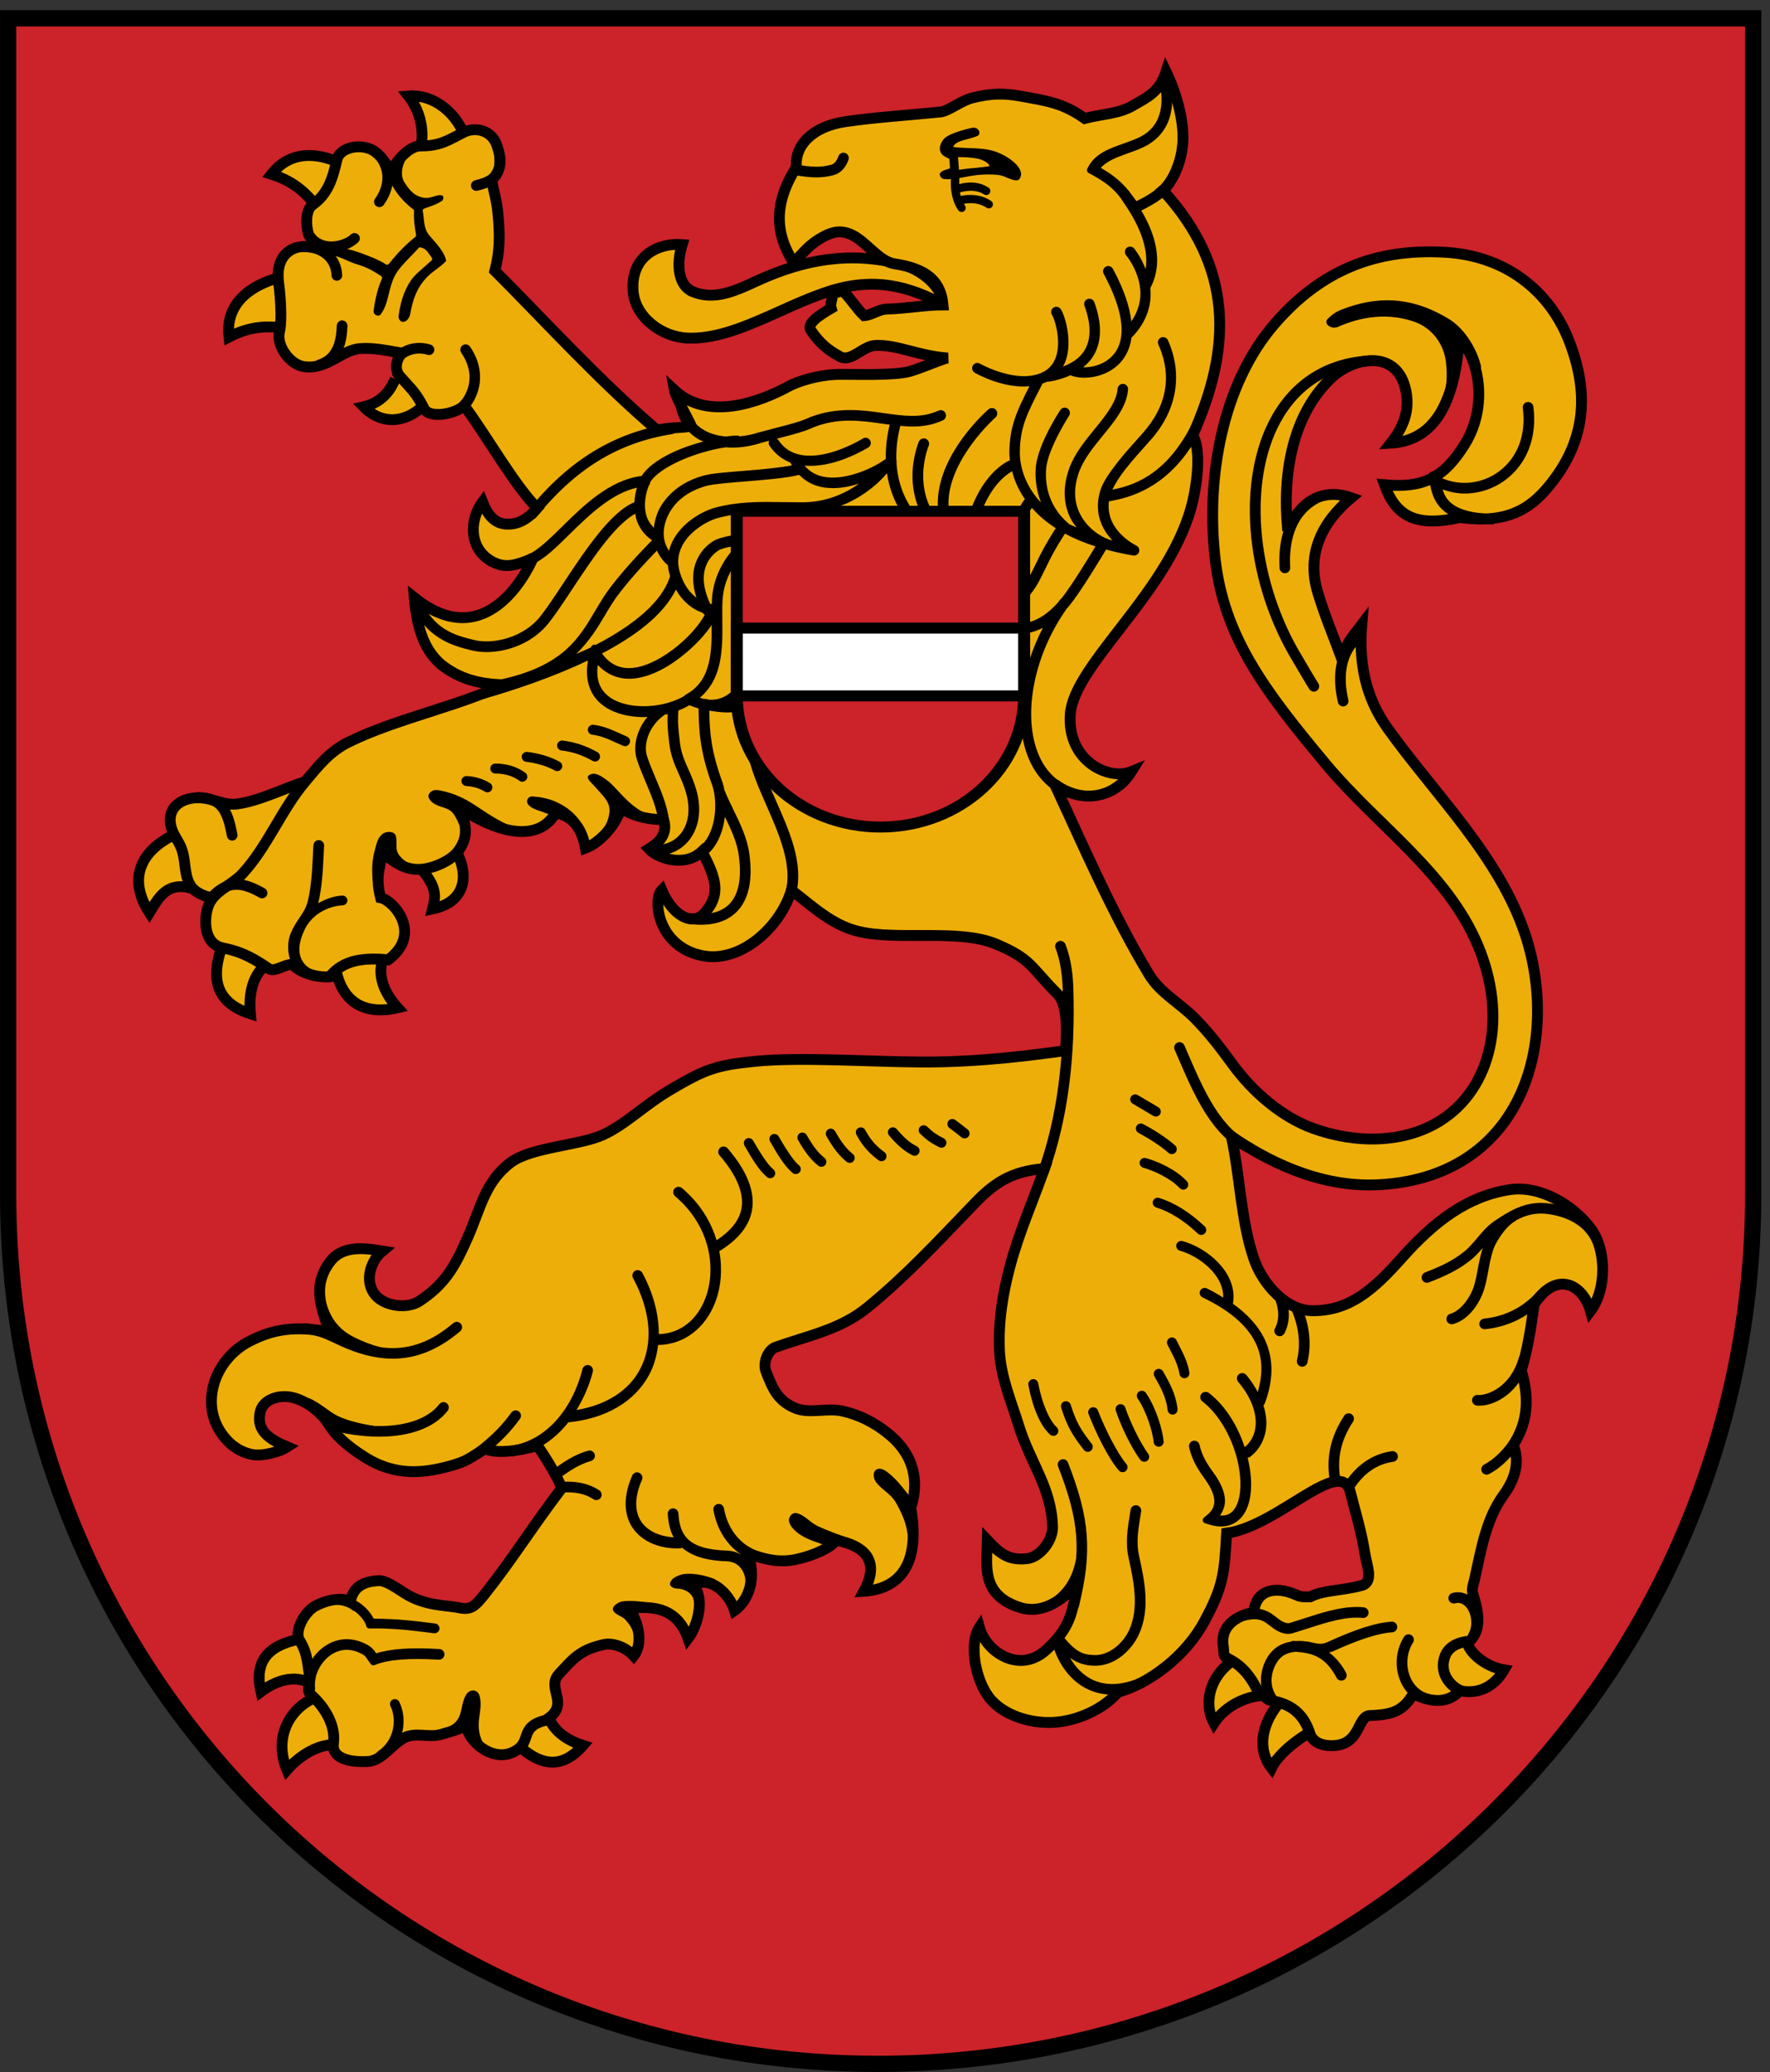 <?xml version="1.0" encoding="UTF-8" standalone="no"?>
<svg
   xmlns:dc="http://purl.org/dc/elements/1.1/"
   xmlns:cc="http://creativecommons.org/ns#"
   xmlns:rdf="http://www.w3.org/1999/02/22-rdf-syntax-ns#"
   xmlns:svg="http://www.w3.org/2000/svg"
   xmlns="http://www.w3.org/2000/svg"
   xmlns:sodipodi="http://sodipodi.sourceforge.net/DTD/sodipodi-0.dtd"
   xmlns:inkscape="http://www.inkscape.org/namespaces/inkscape"
   width="500"
   height="585"
   viewBox="0 0 132.292 154.781"
   version="1.1"
   id="svg847"
   sodipodi:docname="bauska pils.svg"
   inkscape:version="1.0.2 (e86c870879, 2021-01-15, custom)">
  <rect x="0" y="0" width="132.292" height="154.781" fill="#333333" stroke="none"/>
  <defs
     id="defs841" />
  <sodipodi:namedview
     id="base"
     pagecolor="#ffffff"
     bordercolor="#666666"
     borderopacity="1.0"
     inkscape:pageopacity="0.0"
     inkscape:pageshadow="2"
     inkscape:zoom="0.7"
     inkscape:cx="308.05528"
     inkscape:cy="195.05972"
     inkscape:document-units="px"
     inkscape:current-layer="layer1"
     inkscape:document-rotation="0"
     showgrid="false"
     inkscape:snap-smooth-nodes="true"
     inkscape:showpageshadow="false"
     borderlayer="true"
     units="px"
     inkscape:window-width="1920"
     inkscape:window-height="1017"
     inkscape:window-x="-8"
     inkscape:window-y="-4"
     inkscape:window-maximized="1"
     inkscape:snap-global="false" />
  <g
     inkscape:label="Layer 1"
     inkscape:groupmode="layer"
     id="layer1"
     transform="translate(-19.267,-12.286)">
    <g
       id="g12"
       transform="matrix(0.054,0,0,-0.054,19.877,166.915)"
       style="stroke-width:15;stroke-miterlimit:4;stroke-dasharray:none">
      <path
         d="M -0.017,1211.409 C -0.017,545.89 536.431,8.439 1203.95,8.439 c 667.486,0 1211.357,537.451 1211.357,1202.969 v 1626.778 H -0.017 v -1626.778 0"
         style="fill:#cc2229;fill-opacity:1;fill-rule:evenodd;stroke:#000000;stroke-width:22.467;stroke-miterlimit:4;stroke-dasharray:none"
         id="path14" />
      <path
         d="m 1235.66,2497.98 c -68.25,17.7 -132.52,7.76 -199.89,-23.35 -29.59,-13.65 -58.215,-27.08 -88.313,-14.58 -19.762,8.18 -23.293,37.29 -14.535,65.16 -32.16,2.7 -71.469,-15.3 -67.945,-64.2 2.621,-36.3 39.308,-63.81 75.687,-65.2 62.506,-2.36 127.476,42.39 194.096,64.24 64.53,21.15 113.93,6.88 160.09,-18.49 -2.26,24.65 -29.13,48.63 -59.19,56.42 v 0"
         style="fill:#edae09;fill-opacity:1;fill-rule:evenodd;stroke:#000000;stroke-width:15;stroke-miterlimit:4;stroke-dasharray:none"
         id="path104" />
      <path
         d="m 460.02,521.828 c -56.403,1.051 -97.825,-50.109 -74.215,-106.808 21.082,24.25 62,49.73 95.933,24.468 8.692,8.934 3.696,33.852 12.403,42.801 -7.106,15.551 -26.996,23.949 -34.121,39.539 v 0"
         style="fill:#edae09;fill-opacity:1;fill-rule:evenodd;stroke:#000000;stroke-width:15;stroke-miterlimit:4;stroke-dasharray:none"
         id="path16" />
      <path
         d="m 685.586,471.199 c 37.23,-45.39 74.059,-63.59 110.035,-22.23 -30.633,9.691 -57.93,31.492 -48.223,72.691 -11.656,4.43 -32.539,-10.07 -44.195,-5.629 -11.473,-12.722 -6.156,-32.109 -17.617,-44.832 v 0"
         style="fill:#edae09;fill-opacity:1;fill-rule:evenodd;stroke:#000000;stroke-width:15;stroke-miterlimit:4;stroke-dasharray:none"
         id="path20" />
      <path
         d="m 432.328,599.43 c -58.562,-3.59 -94.926,-22.692 -82.508,-76.098 25.801,19.129 59.465,28.438 87.188,-3.531 10.398,6.879 10.883,32.25 21.316,39.109 -3.594,16.762 -22.402,23.77 -25.996,40.52 v 0"
         style="fill:#edae09;fill-opacity:1;fill-rule:evenodd;stroke:#000000;stroke-width:15;stroke-miterlimit:4;stroke-dasharray:none"
         id="path24" />
      <path
         d="m 247.078,1715.84 c -56.109,-19.5 -86.648,-60.47 -51.59,-115.04 13.051,21.35 24.629,44.81 61.664,32.89 7.743,11.7 15.465,23.37 23.2,35.04 -11.094,15.72 -22.184,31.41 -33.274,47.11 v 0"
         style="fill:#edae09;fill-opacity:1;fill-rule:evenodd;stroke:#000000;stroke-width:15;stroke-miterlimit:4;stroke-dasharray:none"
         id="path28" />
      <path
         d="m 415.582,1783.59 c -31.305,-9.28 -66.09,-27.72 -98.379,-32.28 -21.512,-3.05 -39.676,12.79 -65.293,7.51 -16.289,-3.33 -31.34,-14.94 -26.832,-37.09 2.652,-13.13 10.758,-20.55 15.215,-33.2 5.84,-16.55 2.848,-34.06 11.617,-49.29 6,-10.4 19.473,-15.78 31.289,-17.93 14.168,-2.55 28.641,3 42.934,4.47 30.406,35.56 60.808,71.13 91.226,106.7 -2.086,15.56 0.282,35.58 -1.777,51.11 v 0"
         style="fill:#edae09;fill-opacity:1;fill-rule:evenodd;stroke:#000000;stroke-width:15;stroke-miterlimit:4;stroke-dasharray:none"
         id="path32" />
      <path
         d="m 1712.59,576.18 c -47.83,-20.891 -60.16,-65.731 -43.67,-96.399 16.52,25.36 48.58,39.731 75.97,38.391 -0.16,12.668 -0.35,25.359 -0.52,38 -10.59,6.68 -21.2,13.359 -31.78,20.008 v 0"
         style="fill:#edae09;fill-opacity:1;fill-rule:evenodd;stroke:#000000;stroke-width:15;stroke-miterlimit:4;stroke-dasharray:none"
         id="path36" />
      <path
         d="m 1812.04,471.699 c -20.76,-8.019 -53.57,-33.347 -63.5,-54.008 -27.81,35.829 -5.44,89.309 49.35,123.34 5.71,-8.32 11.46,-16.652 17.17,-25 -4.25,-13.761 1.27,-30.562 -3.02,-44.332 v 0"
         style="fill:#edae09;fill-opacity:1;fill-rule:evenodd;stroke:#000000;stroke-width:15;stroke-miterlimit:4;stroke-dasharray:none"
         id="path40" />
      <path
         d="m 1992.29,532.129 c 19.35,-13.328 56.57,-15.68 78.15,21.351 -25.44,4.211 -49.32,23.809 -51.9,40.719 -14.43,0.5 -22.3,-6.449 -36.73,-5.937 -4.01,-12.403 -8.03,-24.75 -12.05,-37.153 8.19,-13.019 7.51,-10.871 22.53,-18.98 v 0"
         style="fill:#edae09;fill-opacity:1;fill-rule:evenodd;stroke:#000000;stroke-width:15;stroke-miterlimit:4;stroke-dasharray:none"
         id="path44" />
      <path
         d="m 309.441,1584.43 c -30.281,-58.52 -32.793,-104.61 25.84,-123.38 -3.558,35.87 6.844,73.72 53.649,82 -0.602,14 -24.825,29.12 -25.434,43.1 -18.207,6.21 -35.844,-7.9 -54.055,-1.72 v 0"
         style="fill:#edae09;fill-opacity:1;fill-rule:evenodd;stroke:#000000;stroke-width:15;stroke-miterlimit:4;stroke-dasharray:none"
         id="path48" />
      <path
         d="m 526.926,1551.09 c -22.324,-29.3 -7.016,-60.66 12.082,-81.72 -58.973,-13.54 -89.211,21.1 -87.899,85.36 25.262,-1.21 50.555,-2.43 75.817,-3.64 v 0"
         style="fill:#edae09;fill-opacity:1;fill-rule:evenodd;stroke:#000000;stroke-width:15;stroke-miterlimit:4;stroke-dasharray:none"
         id="path52" />
      <path
         d="m 573.355,1659.54 c 18.879,-22.85 19.004,-34.58 14.145,-53.43 50.676,10.66 53.563,55.23 21.098,98.13 -9.688,-0.87 -19.375,-1.75 -29.078,-2.59 -0.325,-12.96 -5.829,-29.13 -6.165,-42.11 v 0"
         style="fill:#edae09;fill-opacity:1;fill-rule:evenodd;stroke:#000000;stroke-width:15;stroke-miterlimit:4;stroke-dasharray:none"
         id="path56" />
      <path
         d="m 635.344,2661.2 c -4.719,34.11 -38.883,72.73 -81.239,69.51 15.075,-19.03 21.067,-43.33 17.973,-66.23 10.024,-8.75 15.582,-17.59 25.61,-26.34 11.941,9.99 25.718,13.07 37.656,23.06 v 0"
         style="fill:#edae09;fill-opacity:1;fill-rule:evenodd;stroke:#000000;stroke-width:15;stroke-miterlimit:4;stroke-dasharray:none"
         id="path60" />
      <path
         d="m 368.813,2477.66 c -21.352,-6.66 -69.458,-26.91 -63.208,-80.38 32.071,16.59 55.192,14.3 72.223,13.16 5.336,11.61 18.649,40.24 23.996,51.85 -12.953,7.34 -20.047,8.02 -33.011,15.37 v 0"
         style="fill:#edae09;fill-opacity:1;fill-rule:evenodd;stroke:#000000;stroke-width:15;stroke-miterlimit:4;stroke-dasharray:none"
         id="path64" />
      <path
         d="m 465.941,2634.68 c -19.812,10.37 -68.168,30.04 -101.546,-12.22 34.437,-10.91 49.183,-28.89 60.429,-41.72 11.969,4.43 41.637,15.28 53.598,19.72 -3.969,14.34 -8.504,19.83 -12.481,34.22 v 0"
         style="fill:#edae09;fill-opacity:1;fill-rule:evenodd;stroke:#000000;stroke-width:15;stroke-miterlimit:4;stroke-dasharray:none"
         id="path68" />
      <path
         d="m 535.691,2339.32 c -9.554,-22.94 -24.421,-33.92 -43.644,-38.52 30.508,-30.82 72.183,-20.93 100.473,23.16 -6.743,12.26 -14.954,28.12 -21.7,40.36 -10.683,-8.07 -24.441,-16.93 -35.129,-25 v 0"
         style="fill:#edae09;fill-opacity:1;fill-rule:evenodd;stroke:#000000;stroke-width:15;stroke-miterlimit:4;stroke-dasharray:none"
         id="path72" />
      <path
         d="m 726.516,2091.72 -3.903,-2.06 c -19.531,-8 -33.25,-11.86 -48.718,-4.99 -36.332,16.14 -36.668,58.29 -17.375,84.38 6.515,-16.63 15.785,-28.83 30.984,-30.41 19.902,-2.07 34.019,9.44 44.707,21.81 -33.754,35.14 -67.875,97.14 -101.078,142.05 -11.235,-11.43 -48.09,-18.93 -55.543,-4.16 -10.754,21.39 -16.117,25.41 -33.305,44.54 -5.281,5.92 -8.594,18.21 2.473,32.21 -21.887,3.65 -38.215,7.49 -57.617,6.19 -25.746,-1.75 -46.477,-30.36 -78.758,-24.77 -18.981,3.29 -37.504,29.21 -32.852,47.92 2.52,10.22 3.063,34.28 -1.308,69.64 -1.778,14.32 0.496,29.36 11.074,39.13 12.562,11.62 28.644,10.74 50.055,6.07 -3.516,0.74 -17.676,13.89 -19.649,20.33 -3.64,11.78 -4.418,33.44 5.676,40.55 21.746,15.4 27.793,37.03 33.672,62.43 3.816,16.44 29.859,22.08 46.726,14.51 13.184,-5.92 21.258,-20.57 28.844,-31.51 1.113,7.99 22.176,36.3 40.184,36.05 27.383,-0.38 40.035,8.91 58.902,18.47 18.102,9.18 39.863,2.12 46.508,-17.11 6.301,-18.26 8.094,-32.85 -6.813,-48.68 2.911,-17.42 6.551,-26.67 8.293,-44.22 3.36,-33.54 2.653,-55.66 -4.043,-81.21 60.368,-60.18 148.227,-156.2 225.071,-220.75 13.882,4.73 35.433,2.8 46.769,6.08 -2.804,7 -21.664,40.02 -23.402,49.56 45.68,-42.59 116.07,-17.95 160.53,6.51 23.61,10.95 49.78,15.1 67.13,15.36 23.31,0.25 77.54,-1.97 98.42,4.15 18.37,5.41 45.16,17.55 52.55,18.46 -40.43,2.61 -69.6,18.68 -100.32,17.41 -17.69,-0.74 -33.59,-23.91 -49.12,-15.42 -16.34,8.95 -27.6,17.76 -40.22,36.26 -6.5,9.61 12.68,21.44 28.12,30.56 -2.24,7.44 3.11,13.5 0.89,20.94 10.41,0.75 5.22,1.75 15.62,2.49 9.65,-8.93 19.33,-24.77 28.98,-33.7 10.43,0.73 20.79,8.91 31.23,9.12 25.24,0.53 52.82,5.75 78.07,5.75 -2.85,31.57 -21.06,50.03 -66.95,56.84 -21.86,3.24 -39.29,30.77 -59.32,40.11 -14.14,6.59 -25.02,4.96 -38.83,-2.3 -18.63,-9.8 -27.39,-20.86 -41.49,-36.51 -26.46,41.13 -27.9,82.47 3.66,132.79 -2.8,28.77 21.46,55.92 67.74,62.62 43.57,6.29 80.94,8.3 131.54,13.4 11.07,1.13 28.35,15.33 43.43,19.25 28.11,7.25 46.62,6.32 65.68,2.95 40.52,-7.15 60.46,-10.05 90.7,-31.16 22.26,5.97 47.01,6.15 66.86,17.87 19.49,11.5 36.44,18.18 45.69,46.91 14.12,-29.07 24.77,-67.35 23.27,-96.49 -1.66,-31.61 -16.24,-58.2 -27.72,-67.76 97.21,-106.33 96.08,-216.59 41.27,-338.61 12.02,-19.94 6.08,-64.78 0.6,-89.27 -27.95,-124.58 -165.43,-226.57 -170.06,-297.39 -4.19,-64.37 53.39,-91.69 84.71,-78.8 -22.69,-36.4 -68.45,-45.47 -106.41,-17.3 40.87,-87.92 80.83,-180.77 130.95,-263.75 15.07,-24.93 43.12,-39.79 63.5,-60.63 20.09,-20.5 34.71,-39.77 51.64,-62.93 28.6,-39.09 68.29,-73.16 111.61,-88.9 58.57,-21.27 126.54,-21.29 177.18,11.18 70.19,45 92.62,142.94 50.93,242.1 -42.56,101.08 -139.24,165.61 -209.61,249.73 -86.46,103.39 -141.36,176.98 -153.84,283.86 -13,111.45 8.91,241.64 82.51,326.32 63.97,73.65 139.66,104.63 237.03,98.62 83.4,-5.15 144.07,-54.16 170.69,-123.73 25.74,-67.24 24.32,-130.91 -22.59,-192.31 -26.72,-34.94 -58.07,-60.55 -128.75,-50.78 -60.31,-13.39 -88.68,0.77 -104.57,45.28 51.51,-4.56 80.68,7.33 110.69,55.33 34.14,54.62 19.08,121.27 -7.23,147.46 -5.65,-83.78 -31.38,-141.66 -94.76,-145.26 17.05,21.62 28.33,46.46 19.51,78.23 -14.32,51.66 -71.59,40.29 -101.47,12.35 -52.87,-49.52 -68.82,-129.99 -60.73,-211.71 19.32,46.33 53.61,57.94 88.02,45.7 -38.87,-32.43 -63.26,-76.42 -46.23,-131.87 10.03,-32.62 21.72,-60.39 33.62,-92.42 4.03,22.41 15.11,32.79 27.1,48.72 -4.2,-50.61 4.02,-99.24 35.74,-143.47 66.47,-92.64 154.74,-177.31 190.58,-285.56 26.85,-81.12 24.07,-182.04 -25.61,-254.22 -39.4,-57.25 -101.9,-88.1 -178.96,-91.63 -82.7,-3.81 -155.14,34.68 -202.28,67.04 12.05,-55.11 13.28,-117.82 31.4,-169.98 12.06,-34.81 44.66,-71.31 81.5,-71.31 51.41,0 84.17,29.45 123.53,73.6 44.39,49.8 90.24,85.07 149.26,93.91 41.12,6.19 88.11,-21.19 112.55,-54.85 20.56,-28.29 21.77,-82.65 -1.14,-113.07 -10.57,37.15 -47.21,56.71 -78.04,9.25 -4.4,-33.13 -8.8,-61.09 -17.75,-91.641 13.43,-44.571 5.89,-76.559 -11.16,-102.809 9.27,-23.07 3.18,-46.519 -13.37,-69.269 -24.64,-33.922 -31.07,-76.36 -40.28,-117.282 -1.39,-6.25 -4.27,-12.918 -2.31,-19.089 8.69,-27.301 11.62,-50.442 -4.25,-65.782 -14.52,-1.008 -28.99,-7.136 -34.06,-20.289 -8.82,-23 6.03,-40.859 20.7,-48.027 -15.45,-16.75 -37.02,-18.274 -64.66,-4.473 -13.89,-23.308 -27.77,-29.129 -59.87,-30.148 -17.73,-0.563 -12.57,-36.582 -46.17,-41.231 -13.03,-1.781 -32.26,0.95 -37.07,16.11 -7.54,23.781 -22.56,40.66 -53.53,45.761 -6.38,1.039 -11.21,7.899 -18.61,13.008 -13.81,29.063 -29.35,39.262 -43.77,46.512 -4.43,2.219 -3.07,9.789 -4.06,15.519 -2,11.801 -1.42,37.629 42.25,47.301 2.16,27.778 26.38,38.52 59.29,23.617 6.75,-3.089 11.42,-2.328 18.86,-2.328 19.89,9.821 41.61,7.758 71.15,15.641 16.95,4.508 7,28.348 4.76,42.449 -5.24,33.11 -13.26,58.07 -20.43,86.57 -13.14,52.122 -99.86,-46.941 -171.3,-56.66 -3.1,-56.859 -4.85,-74.039 -30.97,-122.398 -25.97,-48.012 -75.86,-85.453 -119.48,-97.672 -19.89,-22.941 -53.26,-38.078 -83.72,-41.238 -31.56,-3.262 -70.08,6.758 -91.39,30.269 -21.97,24.231 -31.7,77.86 -16.65,100.707 9.72,-34.847 56,-64.578 92.57,-31.148 33.47,30.609 36.09,51 43.14,91.422 -22.92,-24.774 -49.95,-42.461 -80.19,-32.563 -53.95,17.66 -45.19,58.18 -44.41,92.84 17.07,-18.039 28.59,-28.269 54.7,-25.488 18.38,1.949 35.91,25.328 35.49,43.789 -1.24,54.43 -30.73,88.39 -46.81,140.398 -10.65,34.41 -24.78,66.821 -26.58,102.813 -2.01,40.849 4.65,81.249 15.42,120.689 12.31,44.97 31.21,87.91 46.83,131.86 -46.78,-3.41 -71,-21.25 -96.82,-48.14 -53.84,-55.95 -95.44,-100.84 -148.43,-144.05 -37.36,-30.49 -80.29,-38.29 -126.89,-54.82 -11.33,-4.012 -17.74,-22.32 -13.37,-33.52 9.16,-23.57 15.75,-39.441 38.72,-50.082 20.26,-9.34 45.09,0.133 66.9,-4.699 23.68,-5.238 44.63,-15.98 63.5,-31.23 37.92,-30.61 42.46,-68.52 31.34,-102.809 14.05,-80.52 -17.48,-112.09 -64.88,-115.32 21.16,39.031 5.27,62.218 -38.52,70.609 -8.68,-13.117 -43.67,-25.437 -63.8,-27.91 -25.53,-3.16 -47.04,6.351 -60.2,10.031 13.9,-25.359 6.79,-62.941 -16.52,-79.262 -7.504,24.34 -34.887,49.293 -57.07,34.563 16.66,-18.34 5.453,-57.039 -7.305,-73.41 -14.086,40.969 -46.246,46.031 -80.961,41.597 16.563,-27.449 16.031,-52.687 5.781,-65.589 -11.871,12.921 -29.957,18.472 -42.054,15.601 -24.547,-5.859 -36.578,-13.289 -53.391,-32.09 -11.012,-12.32 -17.379,-14.058 -11.57,-36.461 4.172,-16 1.558,-25.718 -15.117,-36.199 -33.629,-7.851 -21.235,-26.98 -37.121,-39.238 -35.719,-27.563 -79.028,20.258 -70.079,34.476 -8.168,-7.429 -25.476,-10.91 -35.98,-14.316 -18.398,-5.941 -36.406,3.699 -53.391,-5.613 -16.359,-9.02 -30.14,-31.219 -49.031,-32.25 -22.027,-1.231 -50.965,2.66 -47.883,25.281 3.246,24.141 -11.285,49.648 -31.871,67.82 -5.297,4.649 -0.969,14.289 -0.57,21.739 -3.609,15.882 -1.906,32.793 -14.395,52.64 -7.875,12.602 6.657,39.34 21.571,47.461 20.183,11.031 41.726,11.379 48.5,6.192 3.601,16.046 12.41,27.558 39.031,29.007 9.652,0.52 22.726,-8.597 35.363,-16.73 29.285,-18.879 57.793,-16.848 76.012,-20.707 15.867,-3.383 21.605,1.058 35.609,18.656 38.344,48.231 66.524,94.141 106.942,147.043 -8.106,18.668 -22.106,41.731 -33.914,58.438 -30.325,-8.387 -57.34,-10.661 -72.02,-4.52 -13.898,-6.449 -20.687,-15.019 -40.918,-21.18 -41.308,-12.578 -82.152,-17.82 -126.101,9.93 -25.454,16.109 -40.743,30.609 -49.305,44.731 -10.992,18.23 -35.332,36.5 -56.473,38.761 -16.863,1.828 -35.773,-5.312 -39.062,-21.972 -4.867,-24.52 11.308,-36.258 37.773,-47.438 -8.972,-5.902 -32.426,-12.973 -46.785,-10.769 -16.258,2.546 -33.609,12.168 -46.613,32.929 -26.735,42.598 -5.125,99.93 40.133,123.499 34.3,17.88 63.543,21.7 111.332,13.59 -8.387,27.62 -26.414,62.59 2.238,98.36 18.258,22.79 51.406,16.61 71.332,13.39 -16.223,-13.56 -24.356,-39.24 -12.106,-57.94 11.848,-18.1 45.528,-23.33 63.5,-11.27 34.899,23.29 48.332,46.39 66.653,87.92 17.992,40.87 23.871,77.17 59.66,103.85 28.476,21.23 95.492,23.42 127.73,38.25 31.672,14.55 56.243,40.62 93.84,62.7 47.012,27.6 61.731,33.43 115.986,38.85 63.81,6.34 156.79,-0.61 231.51,-0.91 85,-0.32 159.3,10.56 198.53,15.69 3.61,43.59 -0.44,68.03 -11.57,79.08 -36.55,36.4 -34.95,47.51 -83.87,68.21 -52.11,22.02 -137.48,4.2 -192.33,18.05 -35.85,9.05 -61.62,33.81 -91.48,56.84 -15.19,-51.32 -69.98,-100.51 -121.873,-90.99 -63.364,11.64 -70.489,77.97 -57.637,90.96 14.644,-34.78 42.324,-50.69 58.988,-32.07 21.836,24.28 18.402,45.75 -3.359,85.45 -23.555,-22.15 -60.989,-9.77 -73.328,3.6 12.175,7.65 26.972,19.41 20.32,40.58 -25.688,-0.02 -43.859,6.33 -59.188,15.55 -7.695,-25.72 -31.578,-48.79 -49.003,-55.12 -3.54,20.68 -13.739,44.86 -41.497,48.44 -20.183,-34.3 -63.632,-32.53 -116.019,-2.88 -2.766,1.58 -4.207,7.68 -7.039,8.93 -2.192,0.94 -4.852,-2.99 -6.18,-7.92 7.746,-20.91 5.676,-36.11 -5.828,-51.18 -10.277,-13.47 -35.586,-24.03 -52.555,-24.7 -20.683,-0.86 -34.875,9.44 -51.504,22.69 -4.785,-22.59 -9.859,-34.69 -2.867,-61.97 17.16,-3.13 59.18,-49.39 10.586,-85.79 -31.179,2.91 -61.73,1.11 -81.14,-23.58 -18.997,-1.23 -41.942,6.09 -51.747,17.37 -10.199,-0.04 -24.96,-11.09 -31.945,-6.42 -17.887,11.9 -34.73,23.19 -63.512,28.86 -27.953,5.5 -26.605,40.19 -21.281,56.73 7.067,21.94 32.606,29.74 47.723,46 34,36.6 53.855,88.02 85.918,126.32 19.023,22.7 34.558,42.77 61.101,55.87 65.012,32.02 151.145,49.48 213.895,79.23 -32.004,1.25 -59.293,7.13 -85.883,28.05 -21.473,18.63 -33.23,46.37 -37.105,92.49 106.879,-85.7 164.375,55.03 164.375,55.03 v 0"
         style="fill:#edae09;fill-opacity:1;fill-rule:evenodd;stroke:#000000;stroke-width:15;stroke-miterlimit:4;stroke-dasharray:none"
         id="path76" />
      <path
         d="m 1994.58,2421.93 c -46.97,28.78 -91.93,33.21 -140.55,16.39 -11.74,-4.05 -18.71,-6.86 -27.45,-15.74 -6.88,-7.01 4.77,-15.4 14.39,-11.12 23.82,10.52 62.24,21.66 104.59,7.21 26.33,-9.01 41.69,-32.34 44.42,-55.71 2.52,-21.37 0.615,-36.653 -3.566,-47.583 8.73,20.99 16.416,44.963 25.155,65.943 9.15,-7.22 27.43,-26.662 27.43,-26.662 -4,21.18 -20.64,52.692 -44.42,67.272 z"
         style="fill:#000000;fill-opacity:1;fill-rule:evenodd;stroke:none;stroke-width:15;stroke-miterlimit:4;stroke-dasharray:none"
         id="path86"
         sodipodi:nodetypes="cccccccccc" />
      <path
         id="path98"
         style="fill:#000000;fill-opacity:1;fill-rule:evenodd;stroke:none;stroke-width:4;stroke-miterlimit:4;stroke-dasharray:none"
         d="m 432.266,89.785 c -0.139,-0.009 -0.283,-0.01 -0.436,0.002 0,0 -6.461,1.291 -9.738,3.377 -1.497,0.954 -2.845,3.533 -2.268,5.221 0.62,1.821 1.76,1.98 3.408,2.965 0.065,0.987 0.13,2.42 0.201,3.404 -1.253,0.559 -2.954,0.707 -3.664,1.883 -0.438,0.725 0.544,2.006 1.387,2.07 0.961,0.077 1.829,0.083 2.65,0.041 -0.169,2.552 -0.068,7.5 2.697,11.494 a 1.5,1.5 0 0 0 1.236,0.645 1.5,1.5 0 0 0 0.85,-0.266 1.5,1.5 0 0 0 0.379,-2.088 c -0.149,-0.215 -0.247,-0.46 -0.377,-0.688 1.901,-0.332 5.31,-0.565 8.352,1.463 a 1.5,1.5 0 0 0 2.08,-0.414 1.5,1.5 0 0 0 -0.416,-2.08 c -4.263,-2.842 -8.982,-2.315 -11.199,-1.836 -0.116,-0.443 -0.193,-0.883 -0.27,-1.322 1.736,-0.506 5.725,-1.319 8.869,0.736 a 1.5,1.5 0 0 0 2.076,-0.436 1.5,1.5 0 0 0 -0.436,-2.074 c -3.952,-2.584 -8.39,-1.934 -10.793,-1.281 -0.019,-0.897 0.005,-1.67 0.033,-2.23 1.426,-0.25 2.876,-0.57 4.65,-0.85 3.99,-0.63 7.739,-0.558 10.068,-0.24 2.33,0.318 4.806,2.238 6.756,1.871 0.935,-0.176 1.445,-1.737 1.291,-2.672 -0.537,-3.33 -5.72,-6.566 -9.223,-7.797 -5.051,-1.777 -10.512,-1.058 -15.816,-1.783 1.006,-2.524 5.175,-2.496 8.896,-4.051 1.444,-0.599 0.841,-2.928 -1.246,-3.064 z m -5.143,10.855 c 1.376,0 4.433,0.073 6.879,0.666 2.133,0.518 3.77,1.68 4.07,2.664 -3.78,0.636 -7.555,0.728 -11.322,1.367 l -0.357,-4.689 c 0,0 0.272,-0.008 0.73,-0.008 z"
         transform="matrix(3.75,0,0,-3.75,-284.319,3023.549)" />
      <path
         style="fill:#000000;fill-opacity:1;fill-rule:nonzero;stroke:none;stroke-width:15;stroke-miterlimit:4;stroke-dasharray:none"
         d="m 570.141,2521.36 c 0.234,0 0.441,-0.02 0.675,-0.09 6.649,-1.57 8.539,-4.28 13.102,-10.84 l 2.426,-3.47 c 0.847,-1.18 0.687,-2.81 -0.375,-3.8 -3.867,-3.55 -7.352,-6.57 -10.5,-9.33 -9.864,-8.56 -16.371,-14.22 -22.387,-25.34 -6.48,-11.94 -10.758,-26.34 -12.734,-42.83 -0.321,-2.66 2.039,-6.41 4.5,-7.17 4.949,-1.5 10.41,3.74 11.656,10.8 3.226,18.07 9.008,38.73 27.523,54.91 2.668,2.32 5.606,4.52 8.446,6.63 4.718,3.54 9.613,7.17 13.703,11.73 -1.52,10.64 -11.512,21.97 -21.176,32.95 l -2.172,2.46 c -5.98,6.82 -6.883,15.95 -7.695,24.01 -0.344,3.41 -0.656,6.62 -1.309,9.56 -0.316,1.41 0.469,2.84 1.824,3.34 1.946,0.71 3.747,1.35 5.457,1.95 7.258,2.56 12.528,4.41 18.883,8.48 1.852,1.19 2.461,3.36 2.414,4.84 -0.039,1.23 -0.488,2.24 -1.168,2.61 -2.949,1.63 -7.25,0.5 -11.886,-0.95 -3.887,-1.21 -8.032,-2.49 -12.153,-2.08 -14.504,1.47 -21.531,10.52 -28.597,21.3 -6.071,9.28 -4.188,23.67 4.054,35.68 -5.48,-1.53 -11.531,-4.6 -15.316,-8.59 -2.418,-2.54 -3.598,-5.08 -3.457,-7.52 0.027,-0.84 -0.289,-1.64 -0.852,-2.2 -0.582,-0.59 -1.386,-0.92 -2.203,-0.85 -3.519,0.2 -8.308,2.15 -12.933,4.67 3.144,-5.41 5.824,-10.52 8.332,-15.25 4.05,-7.67 7.55,-14.31 11.757,-20.12 6.583,-9.18 16.356,-18.45 22.606,-22.86 0.824,-0.58 1.289,-1.55 1.211,-2.55 -0.734,-11.27 1.047,-22.9 2.75,-32.93 0.183,-1.03 -0.215,-2.08 -1.047,-2.74 -13.457,-10.81 -23.418,-20.96 -36.699,-37.44 -0.942,-1.14 -2.582,-1.42 -3.817,-0.6 -10.004,6.47 -21.464,10.72 -32.539,14.85 l -0.996,0.37 c -13.761,5.1 -24.715,7.58 -33.504,7.62 -10.082,0.04 -26.257,8.4 -32.547,20.57 -2.144,-3.59 -4.558,-8 -6.91,-12.32 -2.461,-4.47 -4.98,-9.06 -7.234,-12.82 13.152,0.26 20.934,-1.28 29.219,-2.91 l 3.035,-0.59 c 11.328,-2.21 20.062,-6.02 27.769,-9.39 4.278,-1.87 8.305,-3.63 12.11,-4.77 13.613,-4.14 21.765,-8.05 34.863,-16.77 1.16,-0.76 1.594,-2.26 1.059,-3.54 -5.778,-13.62 -9.184,-26.77 -11.411,-44 -0.261,-2.03 0.196,-3.74 1.36,-5.05 1.148,-1.32 2.984,-2.13 4.793,-2.13 0.871,0 2.453,0.19 3.433,1.49 6.418,8.5 8.836,18.37 11.403,28.81 1.957,8.07 4.008,16.4 8.015,24.3 4.946,9.72 13.938,18.91 22.621,27.81 3.801,3.9 7.387,7.57 10.43,11.1 0.555,0.64 1.36,1 2.188,1 z"
         id="path112"
         sodipodi:nodetypes="scccccccccccccccccccsccccccccccccccccccccccccccccccccscccccs" />
      <path
         d="m 878.569,1740.028 c -23.672,13.22 -36.846,34.472 -48.866,43.422 -7.926,5.84 -17.598,13.33 -25.699,7.69 -5.613,-3.88 3.851,-10.72 8.223,-15.97 6.289,-7.52 15.863,-15.96 19.011,-25.24 3.332,-9.81 -1.264,-26.731 -10.159,-35.491 5.113,1.76 16.401,19.511 27.913,25.091 z"
         style="fill:#000000;fill-opacity:1;fill-rule:evenodd;stroke:none;stroke-width:15;stroke-miterlimit:4;stroke-dasharray:none"
         id="path140"
         sodipodi:nodetypes="cccccccc" />
      <path
         d="m 538.223,1686.23 c -1.918,6.23 1.265,20.09 -3.793,24.22 -4.325,3.56 -12.719,2.58 -16.934,-1.1 -6.422,-5.65 -7.637,-13.31 -9.922,-21.56 -3.742,-13.37 -4.591,-25.902 -2.962,-43.282 5.496,7.37 10.275,19.032 15.771,26.392 3.051,0.23 6.109,0.46 9.152,0.69 8.91,2.22 31.004,-4.392 31.004,-4.392 -7.578,1.5 -19.469,9.872 -22.316,19.032 z"
         style="fill:#000000;fill-opacity:1;fill-rule:evenodd;stroke:none;stroke-width:15;stroke-miterlimit:4;stroke-dasharray:none"
         id="path146"
         sodipodi:nodetypes="ccccccccc" />
      <path
         d="m 692.146,1722.279 c -40.57,18.97 -52.38,39.001 -93.646,47.611 -6.898,1.45 -11.898,1.3 -15.859,-4.53 -2.758,-4.08 1.07,-9.26 5,-12.27 8.804,-6.79 20.457,-5.85 27.793,-14.23 2.32,-2.68 6.606,-10.381 9.04,-16.721 3.93,2.27 7.264,14.131 11.194,16.441 9.98,-3.82 19.941,-7.61 29.898,-11.38 z"
         style="fill:#000000;fill-opacity:1;fill-rule:evenodd;stroke:none;stroke-width:15;stroke-miterlimit:4;stroke-dasharray:none"
         id="path150"
         sodipodi:nodetypes="ccccccccc" />
      <path
         d="m 790.903,1728.277 c -9.38,13.692 -23.829,22.283 -34.227,26.653 -9.699,4.06 -20.344,6.08 -30.821,6.8 -6.425,0.43 -9.16,-6.02 -6.812,-9.99 4.023,-6.78 13.586,-8.86 20.98,-11.55 2.497,-0.91 5.196,-2.3 7.883,-2.66 z"
         style="fill:#000000;fill-opacity:1;fill-rule:evenodd;stroke:none;stroke-width:15;stroke-miterlimit:4;stroke-dasharray:none"
         id="path154"
         sodipodi:nodetypes="ccccccc" />
      <path
         d="m 659.349,449.798 c -6.133,7.77 -9.579,20.94 -7.478,36.483 1.391,10.188 3.758,23.27 0,32.84 -2.43,6.18 -9.879,7.66 -15.039,3.449 -6.352,-5.218 -8.262,-18.711 -10.23,-26.711 -2.039,-8.328 -5.65,-16.109 -17.208,-21.26 7.282,-0.691 18.133,0.71 25.407,0.073 z"
         style="fill:#000000;fill-opacity:1;fill-rule:evenodd;stroke:none;stroke-width:15;stroke-miterlimit:4;stroke-dasharray:none"
         id="path168"
         sodipodi:nodetypes="cccccccc" />
      <path
         d="m 1246.55,794.961 c -9.33,12.09 -18.46,23.828 -30.74,32.867 -4.98,3.66 -11.51,5.902 -15.7,1.371 -3.72,-4.039 -2,-12.109 1.35,-16.429 8.33,-10.59 20.83,-16.309 27.32,-28.071 8.47,-15.301 15.652,-29.349 17.141,-52.871 2.76,9.851 3.339,23.902 6.059,33.731 -1.81,9.812 -3.63,19.621 -5.43,29.402 v 0"
         style="fill:#000000;fill-opacity:1;fill-rule:evenodd;stroke:none;stroke-width:15;stroke-miterlimit:4;stroke-dasharray:none"
         id="path172"
         sodipodi:nodetypes="cccccccsc" />
      <path
         d="m 1169.993,733.579 c -13.42,4.121 -37.233,12.831 -49.833,18.972 -11.57,5.597 -16.74,14.859 -29.28,17.801 -5.23,1.207 -10.79,-4.954 -10.24,-10.282 0.8,-7.851 8.82,-15.09 15.41,-19.48 12.19,-8.02 24.85,-10.879 38.52,-16.11 z"
         style="fill:#000000;fill-opacity:1;fill-rule:evenodd;stroke:none;stroke-width:15;stroke-miterlimit:4;stroke-dasharray:none"
         id="path176"
         sodipodi:nodetypes="ccccccc" />
      <path
         d="m 978.853,678.487 c -13.446,6.262 -37.115,10.654 -49.638,5.962 -5.543,-2.078 -12.453,-5.41 -13.184,-12.019 -0.367,-3.379 5.293,-6.41 8.672,-6.43 11.688,0 24.362,-6.632 24.783,-20.081 1.508,3.769 2.346,13.69 3.834,17.421 z"
         style="fill:#000000;fill-opacity:1;fill-rule:evenodd;stroke:none;stroke-width:15;stroke-miterlimit:4;stroke-dasharray:none"
         id="path180"
         sodipodi:nodetypes="ccccccc" />
      <path
         d="m 906.946,643.008 c -21.946,4.089 -45.555,7.754 -58.383,4.762 -5.243,-1.27 -13.075,-6.59 -11.317,-11.731 2.133,-6.168 12.328,-7.969 16.719,-12.848 5.195,-5.781 9.279,-11.382 11.518,-19 2.003,7.911 -0.297,22.943 1.703,30.842 z"
         style="fill:#000000;fill-opacity:1;fill-rule:evenodd;stroke:none;stroke-width:15;stroke-miterlimit:4;stroke-dasharray:none"
         id="path184"
         sodipodi:nodetypes="ccccccc" />
      <path
         d="m 518.048,889.507 c -19.973,1.941 -45.943,7.462 -61.735,15.102 -12.02,5.801 -25.278,18.903 -40.668,25.09 4.867,-10.859 17.386,-24.5 22.253,-35.379 14.45,-3.492 27.754,-8.129 42.18,-11.59 z"
         style="fill:#000000;fill-opacity:1;fill-rule:evenodd;stroke:none;stroke-width:15;stroke-miterlimit:4;stroke-dasharray:none"
         id="path190"
         sodipodi:nodetypes="cccccc" />
      <path
         d="m 532.252,996.353 c -20.727,2.31 -52.611,14.547 -66.432,25.287 -10.523,8.14 -20.83,19.927 -27.127,44.777 -3.563,-14.63 4.467,-34.457 6.264,-46.187 12.981,-7.21 25.965,-14.44 38.914,-21.621 z"
         style="fill:#000000;fill-opacity:1;fill-rule:evenodd;stroke:none;stroke-width:15;stroke-miterlimit:4;stroke-dasharray:none"
         id="path194"
         sodipodi:nodetypes="cccccc" />
      <path
         d="m 1479.273,713.913 c -4.21,-28.051 -13.788,-49.71 -43.092,-67.712 12.92,2.84 27.859,9.658 40.799,12.49 3.04,10.829 6.1,21.668 9.16,32.508 z"
         style="fill:#000000;fill-opacity:1;fill-rule:evenodd;stroke:none;stroke-width:15;stroke-miterlimit:4;stroke-dasharray:none"
         id="path210"
         sodipodi:nodetypes="ccccc" />
      <g
         id="g1818">
        <path
           id="path80"
           style="fill:#000000;fill-opacity:1;fill-rule:nonzero;stroke:none;stroke-width:4;stroke-miterlimit:4;stroke-dasharray:none"
           transform="matrix(3.75,0,0,-3.75,-284.319,3023.549)"
           d="m 503.607,72.381 c -0.076,0.002 -0.152,0.011 -0.227,0.027 l -1.504,0.326 c -0.645,0.14 -1.055,0.775 -0.918,1.42 0.454,2.121 0.936,5.81 0.117,9.465 -0.819,3.654 -2.832,7.257 -7.604,9.633 -1.853,0.92 -3.969,1.671 -6.055,2.41 -4.867,1.719 -10.291,3.564 -12.918,8.547 l -0.002,0.002 c -7e-4,10e-4 -10e-4,0.003 -0.002,0.004 l -0.355,0.668 c -0.312,0.583 -0.093,1.309 0.49,1.621 l 0.674,0.361 h 0.002 c 6.095,3.26 8.571,5.618 11.125,8.838 0.23,0.415 0.496,0.812 0.982,1.518 2.774,4.021 9.903,14.664 8.221,24.734 -0.647,-1.648 -1.345,-3.141 -2.016,-4.305 -0.582,-1.01 -1.119,-1.816 -1.52,-2.381 -0.2,-0.282 -0.366,-0.504 -0.486,-0.66 -0.115,-0.15 -0.139,-0.182 -0.217,-0.273 -0.674,-0.806 -1.911,-0.909 -2.713,-0.244 -0.001,6.6e-4 -0.003,0.001 -0.004,0.002 -0.807,0.675 -0.919,1.913 -0.24,2.721 7e-5,9e-5 0.002,0.002 0.002,0.002 4.3e-4,5.1e-4 -4.3e-4,0.001 0,0.002 0.217,0.259 4.179,5.166 5.102,11.562 -0.021,0.263 0.01,0.503 0.094,0.756 0.388,3.707 -0.357,7.854 -3.264,12.092 -0.58,-5.166 -2.55,-11.474 -6.812,-19.395 -6.6e-4,-0.001 -0.001,-0.003 -0.002,-0.004 -0.503,-0.923 -1.687,-1.276 -2.611,-0.783 -6.7e-4,6.6e-4 -0.001,0.001 -0.002,0.002 -0.924,0.497 -1.284,1.688 -0.787,2.613 v 0.002 c 5.062,9.398 6.717,16.23 6.613,21.105 -0.103,4.874 -1.892,7.822 -3.963,9.746 -1.982,1.839 -4.502,2.901 -6.908,3.377 -1.166,0.23 -2.297,0.306 -3.316,0.289 1.298,-1.069 2.53,-2.28 3.531,-3.82 3.418,-5.264 3.522,-12.171 0.592,-20.223 -0.358,-0.984 -1.489,-1.502 -2.465,-1.156 -0.004,0.001 -0.008,0.003 -0.012,0.004 -0.989,0.362 -1.509,1.48 -1.156,2.469 0.001,0.003 0.003,0.005 0.004,0.008 2.611,7.176 2.445,12.722 -0.193,16.785 -1.917,2.954 -4.882,4.532 -7.721,5.645 0.653,-1.2 1.165,-2.514 1.5,-3.955 0.838,-3.605 0.556,-7.439 -0.068,-10.604 -0.312,-1.582 -0.712,-2.997 -1.119,-4.139 -0.407,-1.141 -0.771,-1.971 -1.236,-2.588 -0.637,-0.847 -1.864,-1.011 -2.705,-0.379 -10e-4,10e-4 -0.003,0.003 -0.004,0.004 -0.836,0.636 -1.006,1.867 -0.369,2.705 l -0.004,-0.004 c -0.006,-0.008 0.375,0.685 0.695,1.59 0.32,0.905 0.666,2.103 0.941,3.461 0.552,2.716 0.809,6.075 0.113,9.072 -0.769,3.309 -2.468,5.536 -5.176,6.906 -0.002,8.4e-4 -0.002,0.003 -0.004,0.004 l 0.01,-0.002 c -0.071,0.037 -0.15,0.082 -0.15,0.082 l 0.145,-0.084 c -4.574,2.265 -10.34,1.588 -15.016,0.227 -4.669,-1.36 -8.109,-3.306 -8.217,-3.367 -0.913,-0.523 -2.109,-0.213 -2.639,0.715 -0.519,0.909 -0.205,2.101 0.705,2.629 0.002,10e-4 0.004,0.003 0.006,0.004 0.541,0.309 10.311,5.909 20.201,4.99 -4.781,9.327 -7.391,15.077 -7.416,24.631 -10e-6,0.001 2e-5,0.005 0,0.006 0,0.002 10e-6,0.004 0,0.006 -0.006,0.601 0.087,1.631 0.193,2.66 -3.092,1.417 -12.03,6.912 -16.547,25.123 -0.002,0.008 -0.004,0.016 -0.006,0.023 -0.181,0.795 -0.81,2.56 -1.35,4.131 -3.369,-4.409 -5.007,-9.232 -4.742,-14.562 0.383,-7.747 4.63,-15.387 8.863,-21.072 2.117,-2.843 4.221,-5.197 5.801,-6.844 0.79,-0.824 1.448,-1.471 1.912,-1.914 0.464,-0.443 0.849,-0.78 0.732,-0.68 0.005,-0.005 0.01,-0.009 0.016,-0.014 0.792,-0.706 0.873,-1.969 0.178,-2.77 -0.002,-0.003 -0.004,-0.005 -0.006,-0.008 -0.708,-0.802 -1.969,-0.893 -2.779,-0.172 -0.812,0.714 -17.767,15.594 -18.652,33.273 -0.159,3.182 0.307,6.238 1.254,9.16 -4.527,-5.305 -6.249,-10.875 -6.604,-15.789 -0.456,-6.331 1.294,-11.547 1.971,-13.268 6.8e-4,-0.003 0.001,-0.005 0.002,-0.008 0.381,-0.988 -0.109,-2.147 -1.109,-2.543 -0.004,-0.001 -0.008,-0.003 -0.012,-0.004 -0.995,-0.383 -2.145,0.114 -2.545,1.107 -10e-4,0.003 -0.003,0.007 -0.004,0.01 -0.801,2.046 -2.79,7.94 -2.223,15.229 0.424,5.453 2.332,11.691 7.199,17.535 -2.637,-1.904 -5.13,-4.446 -7.695,-8.209 -3.77,-5.662 -5.259,-11.594 -5.535,-17.158 v 0.059 l -0.123,0.529 c 0.294,-0.594 0.234,-1.278 -0.065,-1.805 l 0.156,0.553 c -0.151,-4.656 0.544,-9.005 1.473,-12.621 1.361,0.127 2.72,0.265 4.086,0.275 4.409,0.052 8.136,-0.692 11.625,-2.301 0.981,-0.443 1.418,-1.632 0.973,-2.604 -0.449,-0.989 -1.635,-1.416 -2.607,-0.971 -6.7e-4,6.6e-4 -0.001,0.001 -0.002,0.002 -2.94,1.354 -6.079,1.96 -9.955,1.938 -3.223,-0.028 -6.568,-0.502 -10.16,-1.006 h -0.004 c -7.914,-1.128 -17.177,-2.458 -27.436,1.557 -0.025,0.01 -0.05,0.02 -0.074,0.031 -3.093,1.456 -6.824,2.429 -12.074,3.783 -2.02,0.518 -4.269,1.098 -6.852,1.805 -0.02,0.006 -0.041,0.013 -0.06,0.019 -2.227,0.739 -4.507,1.154 -6.748,1.365 -0.328,-0.21 -0.715,-0.339 -1.156,-0.301 -1.286,0.05 -2.636,0.187 -4.014,0.371 -2.891,-0.27 -5.544,-1.019 -7.697,-2.207 h -0.002 c -3.519,-1.946 -5.724,-4.839 -6.711,-8.82 -0.251,-1.043 -1.34,-1.703 -2.383,-1.441 -1.043,0.255 -1.701,1.329 -1.441,2.375 1.221,4.935 4.238,8.905 8.629,11.334 h 0.002 c 0.44,0.243 0.962,0.355 1.424,0.564 -4.311,1.173 -8.633,2.653 -12.402,4.541 -4.664,2.336 -8.48,5.053 -10.416,8.186 -11.94,1.474 -21.635,11.084 -29.377,18.697 -4.877,4.797 -9.101,8.848 -12.521,10.273 -0.612,0.255 -0.9,0.959 -0.643,1.57 l 0.596,1.418 c 0.256,0.608 0.956,0.894 1.564,0.641 4.457,-1.86 8.772,-6.192 13.764,-11.096 v -0.002 c 7.375,-7.257 15.531,-15.059 24.859,-17.172 -0.493,1.662 -0.835,3.439 -0.916,5.34 -4.54,1.914 -8.977,6.283 -13.324,11.646 -4.575,5.644 -9.006,12.344 -12.943,18.297 -3.139,4.738 -6.099,9.207 -8.504,12.234 -6.22,7.811 -17.287,10.327 -24.154,8.734 h -0.006 l -0.344,-0.09 c -0.005,-0.001 -0.01,-0.003 -0.016,-0.004 -3.528,-0.861 -7.324,-1.802 -10.84,-4.068 -3.516,-2.266 -6.805,-5.845 -9.293,-12.225 -0.24,-0.616 -0.934,-0.922 -1.551,-0.682 l -1.439,0.561 c -0.617,0.241 -0.921,0.936 -0.68,1.553 5.579,14.302 15.856,16.972 22.869,18.689 0.001,0 0.003,0 0.004,0 l 0.381,0.092 c 0.003,6.8e-4 0.007,10e-4 0.01,0.002 1.613,0.375 3.375,0.566 5.225,0.566 7.727,0 17.021,-3.271 22.914,-10.68 2.565,-3.225 5.548,-7.743 8.705,-12.514 h 0.002 c 3.804,-5.751 8.047,-12.16 12.32,-17.51 3.776,-4.727 7.59,-8.481 10.961,-10.354 0.1,0.573 0.141,1.149 0.303,1.717 0.969,3.415 3.017,6.14 5.885,8.092 -1.3,1.31 -12.508,12.651 -17.846,20.895 -1.058,1.63 -2.059,3.324 -3.023,4.945 -6.7e-4,6.6e-4 -10e-4,0.001 -0.002,0.002 -6.178,10.437 -12.077,20.723 -35.709,25.672 -0.646,0.136 -1.06,0.77 -0.926,1.416 l 0.023,0.109 c -1.855,0.564 -3.686,1.113 -5.381,1.598 -0.636,0.182 -1.004,0.845 -0.822,1.48 l 0.422,1.48 c 0.181,0.637 0.845,1.007 1.482,0.824 10.799,-3.091 25.05,-7.832 38.137,-14.076 -1.286,7.131 0.677,13.293 6.082,16.984 v 0.002 c 3.929,2.681 9.144,3.914 14.531,3.914 0.444,0 0.881,-0.066 1.324,-0.086 -4.09,5.006 -5.369,11.095 -3.906,15.627 0.941,2.919 2.16,5.803 3.326,8.561 1.991,4.699 3.996,9.473 4.637,14.227 0.088,0.655 0.691,1.115 1.346,1.027 l 1.529,-0.203 c 0.657,-0.087 1.118,-0.691 1.029,-1.348 -0.726,-5.396 -2.881,-10.445 -4.914,-15.242 -1.152,-2.722 -2.328,-5.511 -3.207,-8.229 v -0.002 c -1.303,-4.043 0.412,-10.927 6.525,-15.199 0.361,-0.078 0.719,-0.183 1.08,-0.271 -0.162,3.262 0.105,6.397 0.479,9.559 l 0.164,1.393 c 0.519,4.496 1.994,7.811 3.482,11.145 1.021,2.293 2.043,4.594 2.791,7.338 v 0.002 c 1.551,5.678 0.797,10.927 -1.871,14.439 -2.15,2.832 -5.298,4.38 -9.023,4.402 -0.662,0.005 -1.194,0.545 -1.189,1.207 l 0.012,1.541 c 0.006,0.66 0.545,1.191 1.205,1.188 4.885,-0.029 9.251,-2.158 12.133,-5.957 h -0.002 c 3.51,-4.621 4.369,-11.151 2.537,-17.861 v -0.002 c -0.835,-3.057 -1.946,-5.553 -2.996,-7.9 -1.439,-3.23 -2.724,-6.115 -3.166,-9.992 v -0.002 l -0.164,-1.404 v -0.002 c -0.431,-3.625 -0.753,-6.987 -0.375,-10.404 1.409,-0.555 2.765,-1.192 4.039,-1.936 1.103,0.473 2.235,0.857 3.383,1.191 0.094,8.215 0.527,16.079 5.045,28.371 0.259,0.705 0.481,1.596 0.664,2.557 0.003,0.131 0.027,0.261 0.072,0.385 0.566,3.29 0.546,7.606 -0.504,11.533 -1.058,3.958 -3.113,7.463 -6.516,9.396 -0.576,0.327 -0.777,1.059 -0.449,1.635 l 0.762,1.336 c 0.328,0.574 1.058,0.774 1.633,0.447 5.721,-3.247 8.235,-9.562 9.012,-15.699 2.25,4.633 4.44,9.315 5.107,14.115 1.219,8.775 -0.127,14.806 -3.611,18.229 -4.109,4.028 -10.654,3.806 -14.232,3.242 -0.653,-0.103 -1.266,0.343 -1.369,0.996 l -0.24,1.523 c -0.104,0.656 0.346,1.271 1.002,1.371 1.256,0.194 2.835,0.363 4.59,0.363 4.085,0 9.17,-0.914 13.01,-4.686 4.613,-4.529 6.093,-11.899 4.746,-21.58 v -0.002 c -0.811,-5.839 -3.408,-11.135 -5.85,-16.148 -1.169,-2.396 -2.352,-4.848 -3.32,-7.268 -0.213,-1.128 -0.473,-2.188 -0.811,-3.107 -4.169,-11.358 -4.671,-18.524 -4.785,-26.191 2.24,0.366 4.497,0.654 6.709,0.654 1.403,0 2.745,-0.112 4.08,-0.225 1.056,6.934 2.67,13.998 4.912,21.047 1.419,4.458 3.38,8.914 5.436,13.594 h 0.002 c 4.792,10.89 9.54,21.934 7.053,31.734 -0.162,0.641 0.225,1.292 0.865,1.455 l 1.492,0.379 c 0.641,0.162 1.292,-0.225 1.455,-0.865 2.893,-11.401 -2.366,-23.156 -7.262,-34.289 -2.042,-4.639 -3.95,-8.993 -5.291,-13.199 h 0.002 c -2.166,-6.817 -3.731,-13.638 -4.754,-20.326 5.203,-0.784 9.649,-2.066 12.033,-3.051 0.002,-6.7e-4 0.004,-10e-4 0.006,-0.002 6.784,-2.839 15.305,-7.606 18.84,-18.289 1.419,-4.107 2.251,-8.145 2.979,-11.664 0.694,-3.359 1.343,-6.488 2.33,-9.061 0.003,-0.008 0.005,-0.017 0.008,-0.025 0.546,-1.526 1.116,-2.767 1.68,-4.123 -0.803,8.931 1.205,19.079 9.346,29.096 9.835,12.255 19.7,15.428 25.357,17.223 l 0.193,0.065 c 0.026,0.009 0.053,0.017 0.08,0.023 0.129,0.033 0.313,0.072 0.533,0.072 0.08,0 0.144,-0.024 0.219,-0.033 3.563,1.074 7.412,1.163 11.445,0.145 0.008,-0.002 0.016,-0.004 0.023,-0.006 0.076,-0.021 0.113,-0.034 0.104,-0.031 0.009,-0.003 0.018,-0.007 0.027,-0.01 0.327,-0.106 0.538,-0.271 0.668,-0.377 0.032,-0.026 0.063,-0.053 0.092,-0.082 0.177,-0.177 0.316,-0.381 0.424,-0.633 0.099,-0.225 0.156,-0.459 0.164,-0.713 v -0.002 c 0.008,-0.261 -0.045,-0.509 -0.113,-0.705 -0.086,-0.253 -0.237,-0.486 -0.436,-0.691 -0.087,-0.095 -0.177,-0.131 -0.268,-0.197 -5.208,-6.19 -6.576,-12.867 -6.484,-18.498 0.08,-4.936 1.247,-8.689 2.002,-10.76 5.742,2.463 11.051,4.094 16.025,4.25 3.899,0.122 7.609,-0.653 11.137,-2.432 -7.788,15.091 -10.446,32.085 -6.312,45.238 2.741,8.728 8.354,14.888 16.119,17.541 0.256,0.092 0.475,0.109 0.65,0.109 0.818,0 1.581,-0.521 1.861,-1.32 10e-4,-0.004 0.003,-0.008 0.004,-0.012 0.345,-1.014 -0.219,-2.17 -1.25,-2.502 l 0.019,0.008 c -6.556,-2.24 -11.239,-7.33 -13.648,-15.008 -4.547,-14.472 -0.059,-35.01 11.34,-51.078 0.303,-0.345 0.613,-0.701 0.918,-1.074 l 0.002,-0.004 c 4.451,-5.411 12.234,-18.437 13.629,-20.777 3.094,0.833 6.377,1.59 10.027,2.189 0.015,0.003 0.03,0.006 0.045,0.008 0.094,0.012 0.168,0.016 0.268,0.016 0.228,0 0.43,-0.042 0.594,-0.096 0.161,-0.052 0.237,-0.099 0.217,-0.09 0.001,-6.7e-4 0.003,-0.001 0.004,-0.002 0.086,-0.04 0.201,-0.1 0.326,-0.191 0.084,-0.062 0.143,-0.116 0.178,-0.148 6.7e-4,-6.7e-4 0.001,-0.001 0.002,-0.002 0.116,-0.109 0.202,-0.219 0.268,-0.314 0.002,-0.003 0.004,-0.005 0.006,-0.008 -0.032,0.048 0.022,-0.022 0.094,-0.148 l 0.006,-0.01 c -0.073,0.137 -0.062,0.148 0.053,-0.092 0.002,-0.004 0.004,-0.008 0.006,-0.012 0.15,-0.324 0.136,-0.42 0.08,-0.244 l 0.002,-0.008 c -0.044,0.151 0.019,0.074 0.07,-0.258 6.7e-4,-0.002 0.001,-0.004 0.002,-0.006 0.069,-0.462 0.063,-0.474 -0.002,-0.039 0.002,-0.018 0.004,-0.036 0.006,-0.055 0.021,-0.201 0.002,-0.357 -0.008,-0.439 v -0.002 c 0.004,0.035 0.008,-0.084 -0.059,-0.311 v -0.002 c -0.061,-0.204 -0.136,-0.323 -0.158,-0.363 v -0.002 c -0.007,-0.013 -0.056,-0.125 -0.182,-0.283 l -0.004,-0.004 c -0.134,-0.166 -0.244,-0.248 -0.279,-0.277 -6.7e-4,-6.7e-4 -10e-4,-10e-4 -0.002,-0.002 0.004,0.004 -0.084,-0.089 -0.287,-0.201 0.194,0.104 0.213,0.084 -0.113,-0.068 -0.093,-0.045 -0.194,-0.094 -0.516,-0.271 -0.334,-0.184 -0.81,-0.461 -1.371,-0.828 -1.123,-0.735 -2.59,-1.834 -3.977,-3.281 -2.635,-2.75 -4.868,-6.686 -4.246,-11.955 6.758,-1.199 22.774,-4.345 33.992,-26.4 6.7e-4,-0.001 10e-4,-0.003 0.002,-0.004 0.476,-0.946 0.09,-2.153 -0.855,-2.643 -0.005,-0.003 -0.01,-0.005 -0.016,-0.008 -0.957,-0.478 -2.157,-0.09 -2.643,0.875 -9.654,18.972 -22.153,22.51 -29.211,23.871 1.015,-2.176 2.706,-4.84 4.846,-7.561 2.646,-3.365 5.595,-6.633 7.521,-8.768 0.001,-6.7e-4 0.003,-0.001 0.004,-0.002 0.707,-0.788 1.263,-1.4 1.637,-1.842 l 0.008,-0.008 c 9.8,-10.943 12.156,-24.219 6.496,-36.941 -0.424,-0.961 -1.582,-1.411 -2.541,-0.99 -0.974,0.428 -1.412,1.588 -0.99,2.549 0.001,0.002 0.003,0.004 0.004,0.006 5.148,11.572 3.181,22.723 -5.863,32.824 -0.008,0.009 -0.016,0.018 -0.023,0.027 -0.312,0.371 -0.885,1 -1.598,1.793 -1.965,2.174 -5.006,5.542 -7.779,9.086 -2.774,3.545 -5.294,7.2 -6.221,10.32 v 0.002 c -1.617,5.466 -0.698,10.108 1.205,13.691 0.938,1.765 2.105,3.27 3.311,4.549 -0.426,-0.108 -0.899,-0.199 -1.316,-0.311 -0.118,-0.069 -0.177,-0.159 -0.326,-0.203 l 0.014,0.004 c -0.801,-0.246 -2.721,-1.103 -4.725,-2.625 -2.003,-1.522 -4.132,-3.711 -5.611,-6.664 l -0.002,-0.002 c -2.271,-4.548 -2.405,-9.697 -0.299,-15.551 l 0.002,-0.004 c 1.757,-4.72 5.269,-9.061 8.756,-13.338 4.4,-5.387 8.775,-10.63 9.291,-16.971 6.8e-4,-0.003 0.001,-0.007 0.002,-0.01 0.076,-1.041 -0.715,-1.988 -1.771,-2.072 -0.005,-7e-4 -0.009,-0.001 -0.014,-0.002 -1.044,-0.071 -1.988,0.703 -2.066,1.785 -0.393,4.837 -4.186,9.628 -8.432,14.83 -3.565,4.37 -7.351,8.971 -9.389,14.439 -10e-4,0.004 -0.003,0.008 -0.004,0.012 -2.426,6.722 -2.301,13.069 0.473,18.605 0.617,1.232 1.414,2.257 2.199,3.289 -0.907,-0.436 -2.003,-0.819 -2.832,-1.275 -0.043,-0.045 -0.046,-0.077 -0.1,-0.123 -8.389,-7.149 -8.741,-16.155 -8.236,-20.922 0.456,-3.495 2.523,-8.273 4.508,-12.1 1.987,-3.831 3.957,-6.886 3.893,-6.787 0.001,-0.002 0.003,-0.004 0.004,-0.006 0.569,-0.885 0.31,-2.087 -0.57,-2.662 -0.002,-0.001 -0.004,-0.003 -0.006,-0.004 -0.881,-0.569 -2.091,-0.316 -2.666,0.564 -6.7e-4,0.001 -10e-4,0.003 -0.002,0.004 -0.361,0.556 -7.885,11.982 -8.992,20.52 -0.001,0.009 -0.003,0.018 -0.004,0.027 -0.347,3.264 -0.219,8.289 1.863,13.547 -0.649,-0.702 -1.348,-1.406 -1.891,-2.105 l 0.211,0.43 c -0.068,-0.257 -0.21,-0.601 -0.5,-0.893 l -0.002,-0.002 c -0.067,-0.067 -0.042,-0.03 -0.094,-0.07 -5.128,-6.914 -5.545,-13.465 -5.52,-15.57 2e-5,-0.004 2e-5,-0.008 0,-0.012 0.016,-9.505 2.607,-14.453 8.025,-24.957 l 0.357,-0.693 c 0.507,-0.18 1.012,-0.367 1.51,-0.602 1.072,-0.098 4.76,-0.604 8.793,-2.455 1.937,0.83 4.587,1.164 7.625,0.748 3.325,-0.456 6.974,-1.794 9.898,-4.51 2.328,-2.163 4.375,-5.446 4.99,-10.07 6.051,-6.128 7.512,-12.728 6.959,-18.316 2.873,-5.405 2.987,-11.117 1.828,-16.262 -1.077,-4.78 -3.198,-8.988 -5.168,-12.346 5.391,-2.61 9.459,-5.438 11.744,-8.635 0.386,-0.539 0.261,-1.289 -0.279,-1.674 L 504.25,109.154 c -0.538,-0.384 -1.286,-0.259 -1.67,0.279 -1.775,2.482 -5.336,5.034 -10.324,7.445 -0.149,-0.202 -0.31,-0.416 -0.451,-0.609 -10e-4,-0.002 -0.003,-0.004 -0.004,-0.006 -0.696,-0.939 -1.341,-1.793 -1.988,-2.623 -0.019,-0.054 -10e-5,-0.028 -0.035,-0.1 -0.209,-0.422 -0.547,-0.692 -0.824,-0.844 l 0.359,0.301 c -2.396,-2.988 -5.276,-5.528 -10.205,-8.406 2.097,-2.397 5.598,-3.796 9.617,-5.221 l 0.004,-0.002 c 2.134,-0.75 4.38,-1.542 6.492,-2.594 5.896,-2.934 8.647,-7.648 9.678,-12.146 1.031,-4.499 0.444,-8.795 -0.092,-11.301 -0.12,-0.563 -0.624,-0.961 -1.199,-0.947 z M 213.178,98.832 c -0.253,0.048 -0.502,0.147 -0.723,0.293 -0.002,0.001 -0.004,0.003 -0.006,0.004 -0.893,0.597 -1.134,1.835 -0.549,2.725 6.6e-4,0.001 0.001,0.003 0.002,0.004 2.101,3.167 2.304,6.06 1.826,8.529 -0.478,2.469 -1.694,4.491 -2.488,5.584 -0.002,0.003 -0.004,0.005 -0.006,0.008 -0.617,0.865 -0.425,2.109 0.436,2.74 0.358,0.263 0.788,0.377 1.162,0.377 0.602,0 1.208,-0.28 1.592,-0.811 l 0.002,-0.002 c 1.025,-1.411 2.565,-3.944 3.189,-7.215 0.624,-3.273 0.273,-7.305 -2.434,-11.389 -6.7e-4,-6.67e-4 -0.001,-0.001 -0.002,-0.002 -0.445,-0.667 -1.244,-0.988 -2.002,-0.846 z m 170.82,0.18 c -0.768,0.044 -1.472,0.548 -1.74,1.307 v -0.004 c -0.695,1.953 -1.611,2.862 -2.787,3.172 h -0.002 c -3.956,1.048 -7.145,0.825 -12.373,-0.037 l 0.025,0.004 c -1.077,-0.202 -2.118,0.572 -2.287,1.621 -0.172,1.056 0.564,2.08 1.617,2.256 2.926,0.487 5.363,0.789 7.709,0.789 2.105,0 4.129,-0.252 6.311,-0.822 10e-4,0 0.003,0 0.004,0 2.556,-0.678 4.447,-2.729 5.494,-5.66 0,-0.001 0,-0.003 0,-0.004 0.359,-1.016 -0.185,-2.146 -1.189,-2.51 -0.001,-6.69e-4 -0.003,-0.001 -0.004,-0.002 -0.263,-0.094 -0.53,-0.123 -0.777,-0.109 z m -126.924,0.115 c -1.054,0.098 -1.87,1.047 -1.789,2.111 6.6e-4,10e-4 0.001,0.003 0.002,0.004 0.239,3.028 -0.499,4.558 -1.738,5.66 -1.239,1.102 -3.19,1.752 -5.416,2.299 -0.003,6.6e-4 -0.005,10e-4 -0.008,0.002 -1.033,0.26 -1.691,1.343 -1.436,2.383 6.7e-4,6.7e-4 0.001,0.001 0.002,0.002 0.219,0.886 1.02,1.494 1.908,1.494 0.126,0 0.301,-0.011 0.486,-0.059 2.44,-0.6 5.092,-1.392 7.139,-3.219 2.05,-1.83 3.312,-4.731 2.984,-8.875 -0.084,-1.063 -1.037,-1.909 -2.135,-1.803 z m -70.535,28.49 c -0.238,0.047 -0.491,0.143 -0.721,0.299 -0.881,0.597 -1.14,1.837 -0.535,2.732 0.327,0.487 0.727,0.895 1.113,1.316 -0.544,-0.042 -1.007,-0.241 -1.572,-0.234 -1.077,0.013 -1.949,0.915 -1.943,1.982 -1e-5,0.002 -1e-5,0.004 0,0.006 0.01,1.071 0.931,1.87 1.875,1.947 0.035,0.003 0.07,0.004 0.105,0.004 3.091,-0.021 5.625,0.877 7.396,2.383 1.771,1.506 2.824,3.618 2.91,6.287 -1e-5,0.003 -1e-5,0.005 0,0.008 0.041,1.042 0.923,1.896 1.969,1.896 -0.012,0 0.09,-0.019 0.094,-0.016 1.052,-0.053 1.914,-0.951 1.873,-2.02 -0.115,-3.424 -1.468,-6.37 -3.658,-8.539 4.071,-0.068 7.617,-1.714 9.594,-3.648 v -0.002 c 0.777,-0.755 0.783,-2.022 0.027,-2.787 -0.751,-0.76 -2,-0.786 -2.775,-0.029 -6.7e-4,6.7e-4 -0.001,0.001 -0.002,0.002 -1.377,1.35 -4.865,2.837 -8.156,2.5 -1.699,-0.175 -3.963,-0.839 -5.586,-3.25 l 0.008,0.012 c -0.446,-0.68 -1.255,-0.997 -2.014,-0.85 z m 12.646,33.268 c -1.121,-0.079 -2.026,0.824 -2.074,1.873 -2e-5,0.004 -2e-5,0.008 0,0.012 -0.09,2.559 -0.401,5.304 -1.393,7.57 -0.991,2.266 -2.57,4.064 -5.496,5.041 -1.02,0.338 -1.583,1.468 -1.246,2.486 v 0.002 c 0.272,0.817 1.033,1.344 1.865,1.344 0.179,0 0.401,-0.024 0.637,-0.105 0.001,-4e-4 0.003,4e-4 0.004,0 4.038,-1.351 6.474,-4.117 7.809,-7.15 1.336,-3.037 1.658,-6.337 1.756,-9.047 0,-0.001 0,-0.003 0,-0.004 0.034,-1.058 -0.803,-1.961 -1.861,-2.021 z m 28.742,8.291 c -3.785,-0.104 -7.423,1.332 -9.727,4.113 -0.695,0.832 -0.571,2.089 0.26,2.775 0.007,0.005 0.014,0.011 0.021,0.016 0.35,0.276 0.763,0.434 1.232,0.434 0.573,0 1.14,-0.252 1.521,-0.725 l -0.008,0.01 c 1.954,-2.363 5.719,-3.351 9.344,-2.232 0.004,0.001 0.008,0.003 0.012,0.004 1.02,0.304 2.133,-0.27 2.447,-1.311 0.314,-1.028 -0.27,-2.133 -1.293,-2.453 -0.002,-6.7e-4 -0.004,-0.001 -0.006,-0.002 -1.26,-0.387 -2.542,-0.594 -3.805,-0.629 z m 17.104,0.576 c -0.495,-0.094 -1.034,0.006 -1.477,0.309 -6.7e-4,6.7e-4 -0.001,0.001 -0.002,0.002 -0.89,0.61 -1.121,1.841 -0.51,2.732 5.225,7.637 2.964,14.516 -0.771,18.617 -0.725,0.796 -0.662,2.06 0.133,2.781 0.366,0.332 0.835,0.514 1.322,0.514 0.551,0 1.066,-0.228 1.443,-0.629 0.005,-0.005 0.009,-0.009 0.014,-0.014 4.734,-5.203 7.419,-14.266 1.107,-23.486 -0.301,-0.441 -0.763,-0.732 -1.26,-0.826 z m 332.955,4.086 c -0.008,5.9e-4 -0.016,0.001 -0.023,0.002 -15.864,0.914 -28.443,8.871 -36.055,22.814 -12.497,22.923 -9.72,58.665 6.486,87.34 6.7e-4,6.7e-4 10e-4,10e-4 0.002,0.002 1.099,1.934 6.47,11.044 7.693,12.938 0.003,0.005 0.007,0.009 0.01,0.014 0.373,0.559 1.001,0.881 1.645,0.881 0.336,0 0.706,-0.083 1.068,-0.326 0.89,-0.582 1.157,-1.813 0.582,-2.705 -1.013,-1.575 -6.624,-11.066 -7.568,-12.74 v -0.002 c -15.6,-27.583 -18.143,-62.095 -6.461,-83.512 6.996,-12.821 18.231,-19.934 32.816,-20.775 1.067,-0.06 1.915,-1.002 1.861,-2.068 -6.3e-4,-0.005 -10e-4,-0.01 -0.002,-0.016 -0.068,-1.073 -1.008,-1.885 -2.055,-1.846 z m 58.574,17.143 c -1.067,0.136 -1.85,1.134 -1.699,2.215 l -0.002,-0.01 c 1.298,9.898 -1.942,18.347 -8.834,23.432 v 0.002 c -6.239,4.607 -14.413,5.482 -21.332,2.307 h -0.002 c -0.138,-0.064 -0.282,-0.003 -0.426,-0.031 -0.008,-0.061 -0.02,-0.134 -0.027,-0.193 l 0.002,0.004 c -0.053,-0.425 -0.106,-0.843 -0.168,-1.254 -0.099,-0.652 -0.705,-1.101 -1.357,-1.006 l -1.525,0.223 c -0.658,0.097 -1.112,0.712 -1.01,1.369 0.054,0.351 0.104,0.741 0.16,1.164 0.372,2.923 0.893,7.178 4.082,10.695 3.189,3.517 8.908,6.109 19.117,6.236 0.66,0.008 1.203,-0.519 1.213,-1.18 l 0.021,-1.539 c 0.009,-0.662 -0.52,-1.206 -1.182,-1.215 -7.916,-0.098 -12.417,-1.728 -15.029,-3.816 -1.883,-1.506 -2.727,-3.304 -3.307,-5.146 2.637,0.916 5.353,1.508 8.094,1.508 5.297,0 10.573,-1.686 15.012,-4.955 v -0.002 c 8.09,-5.973 11.861,-15.944 10.398,-27.107 -0.137,-1.073 -1.136,-1.835 -2.199,-1.699 z m -250.344,6.873 c 4.186,-0.024 8.247,0.55 12.299,1.129 h 0.002 c 0.908,0.129 1.788,0.242 2.676,0.359 -0.899,3.655 -1.542,7.948 -1.455,12.602 -0.119,0.089 -0.226,0.174 -0.355,0.268 l 0.148,-0.092 c -0.186,0.097 -0.309,0.203 -0.381,0.266 l 0.094,-0.074 c -4.776,3.394 -15.009,7.867 -22.688,6.191 -2.819,-0.616 -5.047,-1.958 -6.781,-4.051 5.195,0.436 10.512,-0.869 14.787,-2.494 2.513,-0.955 4.664,-1.992 6.205,-2.799 1.539,-0.806 2.354,-1.31 2.545,-1.432 0.888,-0.562 1.163,-1.775 0.598,-2.666 -0.565,-0.894 -1.765,-1.161 -2.656,-0.6 -10e-4,0.001 -0.003,0.003 -0.004,0.004 0.057,-0.036 -0.381,0.236 -1.037,0.605 -0.656,0.369 -1.595,0.876 -2.746,1.436 -2.303,1.12 -5.452,2.451 -8.846,3.326 -3.394,0.875 -7.024,1.285 -10.281,0.65 -3.257,-0.635 -6.143,-2.244 -8.35,-5.602 -6.7e-4,-6.7e-4 -0.001,-0.001 -0.002,-0.002 -0.122,-0.184 -0.346,-0.219 -0.516,-0.346 0.306,-0.079 0.698,-0.187 0.994,-0.264 5.33,-1.373 9.251,-2.37 12.719,-4.008 l -0.076,0.031 c 4.61,-1.803 8.921,-2.416 13.107,-2.439 z m -65.703,1.053 c -0.045,0.002 -0.09,0.007 -0.135,0.014 -20.932,3.26 -37.807,13.593 -52.809,32.256 -0.414,0.516 -0.332,1.269 0.184,1.684 l 1.201,0.965 c 0.516,0.414 1.269,0.332 1.684,-0.184 14.472,-18.007 30.377,-27.723 50.34,-30.834 0.653,-0.102 1.1,-0.712 1,-1.365 l -0.232,-1.52 c -0.092,-0.603 -0.623,-1.04 -1.232,-1.016 z m 36.166,6.363 c -0.225,0.567 -0.272,1.186 0.086,1.73 h -0.002 c 2.091,3.181 4.81,5.153 7.74,6.305 0.187,0.375 0.411,0.696 0.615,1.047 -4.415,0.864 -11.128,1.485 -17.455,1.996 -6.047,0.485 -11.697,0.906 -14.709,1.658 -0.004,10e-4 -0.008,0.003 -0.012,0.004 -9.246,2.414 -14.027,7.645 -16.348,11.627 v 0.002 c -1.418,2.441 -2.131,5.087 -2.451,7.707 -1.245,-1.252 -2.253,-2.684 -2.779,-4.533 -1.079,-3.793 -0.269,-8.242 1.008,-11.164 0.247,-0.235 0.382,-0.564 0.371,-0.904 0.047,-0.097 0.104,-0.223 0.137,-0.281 1.47,-2.522 5.73,-5.493 10.988,-7.842 5.234,-2.338 11.433,-4.15 16.797,-4.932 0.788,0.065 1.589,0.113 2.414,0.113 3.484,0 7.122,-0.586 10.693,-1.77 l -0.06,0.019 c 1.102,-0.301 1.967,-0.52 2.967,-0.783 z m 89.688,11.256 c 0.753,3.003 2.122,6.524 4.715,10.273 -1.421,1.837 -4.184,6.082 -5.854,14.521 v 0.002 c -1.816,9.258 -4.555,14.119 -9.152,16.898 h -0.002 c -7.596,4.602 -14.75,5.048 -21.77,1.449 l 0.033,0.019 c -0.03,-0.017 -0.045,-0.019 -0.07,-0.031 l -0.006,-0.004 c -0.04,-0.022 -0.082,-0.048 -0.121,-0.07 2.141,-0.256 4.212,-0.772 6.119,-1.809 8.828,-4.8 11.808,-15.91 12.566,-19.254 3.72,-15.005 10.497,-20.249 13.541,-21.996 z m -46.182,0.729 c 0.743,4.977 2.429,10.152 5.746,15.133 0.002,0.003 0.004,0.007 0.006,0.01 5.909,8.671 11.982,12.048 19.561,14.154 -1.675,3.028 -3.917,6.024 -7.121,7.764 -3.188,1.736 -6.836,1.998 -11.01,0.848 0.613,-1.775 1.262,-3.508 1.922,-5.115 6.7e-4,-0.001 0.001,-0.003 0.002,-0.004 0.547,-1.343 1.08,-2.629 1.539,-3.93 0.367,-1.019 -0.18,-2.151 -1.189,-2.512 -1.003,-0.36 -2.16,0.184 -2.516,1.189 v -0.004 c -0.424,1.189 -0.934,2.434 -1.477,3.768 -3.26,7.944 -7.432,18.41 -0.822,35.746 2.2e-4,5.9e-4 -2.1e-4,0.001 0,0.002 1.569,4.306 3.47,7.933 5.619,11.004 -3.434,-2.294 -7.105,-5.404 -10.867,-10.094 -0.001,-0.002 -0.003,-0.004 -0.004,-0.006 -9.131,-11.233 -9.829,-22.339 -7.666,-31.604 2.163,-9.264 7.283,-16.626 9.838,-19.842 0.002,-0.002 0.004,-0.004 0.006,-0.006 0.656,-0.837 0.508,-2.089 -0.326,-2.754 -0.836,-0.669 -2.103,-0.524 -2.768,0.318 -0.646,0.814 -1.449,1.89 -2.311,3.145 0.011,-0.026 0.044,-0.094 -0.119,0.125 -0.457,0.607 -1.115,1.325 -2.678,2.492 l 0.633,-0.236 c -0.394,0.028 -0.852,0.179 -1.217,0.525 -0.003,0.002 -0.005,0.004 -0.008,0.006 0.113,-0.109 0.015,-0.011 -0.035,0.029 -0.05,0.041 -0.131,0.106 -0.246,0.189 -0.23,0.167 -0.592,0.41 -1.102,0.697 -1.018,0.574 -2.623,1.32 -4.93,1.963 -4.614,1.285 -12.041,2.159 -23.186,0.377 -10e-4,0 -0.003,0 -0.004,0 -7.37,-1.155 -17.805,-1.986 -26.004,0.973 -0.857,0.309 -2.162,1.045 -3.631,2.383 -1.469,1.338 -3.032,3.27 -4.064,5.877 -1.568,3.951 -1.438,8.451 0.09,13.293 -2.418,-1.79 -4.381,-4.469 -5.623,-7.926 -0.004,-0.011 -0.008,-0.022 -0.012,-0.033 -1.556,-3.959 -1.432,-7.59 0.334,-11.092 2.67,-5.292 8.97,-9.213 13.43,-10.402 8.127,-2.098 15.408,-1.993 24.002,-1.857 h 0.002 c 1.976,0.029 4.021,0.061 6.148,0.066 10.809,0.171 19.179,-3.875 24.863,-8.031 3.62,-2.646 5.751,-4.921 7.193,-6.629 z m -32.414,0.604 c 2.15,2.179 4.801,3.725 7.959,4.416 1.481,0.325 3.008,0.471 4.553,0.471 3.253,0 6.521,-0.689 9.648,-1.678 -5.137,3.63 -12.305,7.063 -21.75,6.912 -0.006,-4e-5 -0.012,-4e-5 -0.018,0 -2.111,-0.003 -4.148,-0.04 -6.127,-0.066 h -0.004 c -8.705,-0.139 -16.366,-0.266 -25.061,1.979 -0.004,0.001 -0.008,0.003 -0.012,0.004 -5.467,1.468 -12.596,5.844 -15.928,12.441 h -0.002 c -0.578,1.145 -0.981,2.321 -1.287,3.514 -0.642,-0.941 -1.255,-2.085 -1.623,-3.518 -10e-4,-0.004 -0.003,-0.008 -0.004,-0.012 -0.834,-3.11 -0.169,-7.177 1.881,-10.701 v -0.002 c 1.915,-3.287 5.822,-7.672 13.922,-9.793 2.362,-0.585 8.075,-1.075 14.059,-1.555 7.146,-0.572 15.024,-1.215 19.793,-2.412 z m 189.986,6.949 c -0.26,0.034 -0.508,0.117 -0.738,0.252 -5.401,3.144 -8.551,7.801 -10.236,12.715 -1.685,4.913 -1.95,10.091 -1.699,14.498 v 0.002 c 0.06,1.028 0.933,1.857 1.963,1.857 h 0.047 c 0.027,2.7e-4 0.055,-4e-4 0.082,-0.002 1.061,-0.073 1.896,-1.013 1.836,-2.08 -0.228,-3.99 0.025,-8.625 1.459,-12.869 1.434,-4.244 4.005,-8.086 8.529,-10.721 0.915,-0.533 1.252,-1.767 0.703,-2.693 -0.406,-0.697 -1.182,-1.057 -1.943,-0.959 h -0.002 z m -104.098,5.227 c 2.272,2.58 5.14,5.121 8.818,7.488 -3.641,5.688 -5.338,9.006 -6.994,12.422 v 0.002 c -0.706,1.461 -1.451,2.998 -2.424,4.867 -6.7e-4,0.001 -10e-4,0.003 -0.002,0.004 -1.658,3.213 -4.956,7.627 -9.279,10.492 -4.324,2.865 -9.548,4.257 -15.627,1.727 -0.003,-0.001 -0.007,-0.003 -0.01,-0.004 -0.064,-0.026 -0.141,-0.029 -0.209,-0.049 -0.729,-0.355 -1.547,-0.805 -2.301,-1.188 4.171,-0.347 8.376,-1.724 12.479,-4.207 5.712,-3.447 9.008,-9.475 10.982,-19.508 v -0.002 c 1.349,-6.821 3.332,-10.246 4.566,-12.045 z m 12.201,9.494 c 3.227,1.745 6.977,3.33 11.279,4.713 -1.899,3.162 -8.976,14.83 -12.752,19.438 l 0.48,-0.354 c -0.311,0.124 -0.627,0.342 -0.863,0.662 -0.003,0.005 -0.007,0.01 -0.01,0.016 -0.199,0.277 -0.402,0.556 -0.602,0.832 -4.144,4.662 -8.204,7.075 -12.762,7.811 -3.23,0.521 -6.94,-0.094 -10.949,-1.205 7.351,-2.071 13.403,-8.099 16.871,-14.812 l 0.002,-0.004 c 0.997,-1.914 1.761,-3.492 2.473,-4.963 1.642,-3.391 3.234,-6.519 6.832,-12.133 z m -75.357,4.014 c -2.107,3.107 -5.315,8.335 -8.711,17.824 -7.7e-4,0.002 -0.001,0.004 -0.002,0.006 -1.119,2.938 -1.795,6.219 -2.498,9.639 -0.752,3.642 -1.522,7.353 -2.848,11.193 -0.001,0.005 -0.003,0.009 -0.004,0.014 -2.422,7.32 -7.321,11.253 -12.58,13.98 1.502,-2.34 2.682,-5.05 3.414,-8.162 v -0.002 c 0.439,-1.854 0.635,-4.029 0.941,-7.268 0.309,-3.271 0.731,-7.73 1.578,-14.057 v -0.002 c 1.657,-12.321 10.769,-17.425 12.496,-18.293 0.011,-0.006 0.021,-0.012 0.031,-0.018 4.087,-2.216 5.847,-3.411 8.182,-4.855 z m -38.611,0.014 c 3.251,0.049 6.297,0.42 9.137,0.811 -2.998,2.502 -6.495,5.769 -8.377,12.121 -1.157,3.898 -1.21,8.733 -1.309,14.258 v 0.002 c -0.053,3.145 -0.113,6.685 -0.371,10.389 v 0.002 c -0.064,0.931 -0.739,4.184 -2.168,7.621 -1.429,3.437 -3.62,7.161 -6.58,9.551 h -0.002 c -2.497,2.018 -5.193,2.753 -8.184,2.424 -0.206,-0.147 -0.452,-0.225 -0.705,-0.223 l -0.752,0.004 c -0.508,-0.126 -0.978,-0.315 -1.471,-0.467 4.12,-3.422 6.298,-8.006 7.326,-12.857 1.099,-5.186 1.028,-10.672 0.975,-15.527 v -0.002 c -0.03,-2.862 -0.06,-5.536 0.111,-7.887 10e-6,-0.003 10e-6,-0.005 0,-0.008 0.406,-6.016 2.962,-11.05 5.713,-14.598 1.376,-1.774 2.8,-3.172 3.99,-4.115 1.191,-0.943 2.317,-1.37 2.312,-1.369 0.002,1e-5 0.004,1e-5 0.006,0 0.148,-0.013 0.222,-0.088 0.348,-0.129 z m -7.186,0.43 c -4.154,4.101 -8.531,10.888 -9.111,19.518 -0.047,0.648 -0.055,1.33 -0.076,2.002 -0.203,-0.032 -0.409,-0.054 -0.609,-0.096 -2.54,-5.56 -3.012,-10.268 -1.492,-14.096 0.785,-1.981 1.975,-3.433 3.062,-4.422 1.088,-0.989 2.189,-1.537 2.305,-1.578 0.002,-6.6e-4 0.004,-0.001 0.006,-0.002 1.811,-0.655 3.833,-1.044 5.916,-1.326 z m 21.568,1 c 5.531,0.673 9.861,0.597 13.664,0.266 -2.807,1.503 -12.231,7.452 -14.041,20.936 -0.864,6.396 -1.292,10.928 -1.604,14.213 v 0.002 c -0.299,3.173 -0.5,5.244 -0.85,6.73 -0.966,4.104 -3.653,11.112 -10.918,13.146 -0.154,0.043 -0.029,0.009 -0.082,0.033 -2.381,0.509 -5.009,0.822 -7.695,1.006 3.612,-2.941 6.06,-7.196 7.666,-11.053 1.615,-3.878 2.376,-7.242 2.486,-8.861 0.261,-3.82 0.321,-7.428 0.377,-10.59 0.096,-5.414 0.207,-10.042 1.148,-13.205 v -0.002 c 1.81,-6.118 5.104,-8.746 8.283,-11.322 h 0.002 c 0.536,-0.436 1.053,-0.863 1.562,-1.299 z m -50.998,0.809 c 1.404,3.063 3.237,4.76 4.045,5.389 0.108,1.326 0.401,2.656 0.818,3.986 -2.925,9.777 -14.068,18.453 -27.533,25.432 -0.65,-0.277 -1.397,0.065 -1.611,0.738 l -0.041,0.127 c -1.758,0.881 -3.627,1.601 -5.438,2.426 4.676,-4.547 7.759,-9.485 10.469,-14.061 v -0.002 c 0.998,-1.686 1.931,-3.268 2.936,-4.812 6.7e-4,-6.7e-4 10e-4,-10e-4 0.002,-0.002 4.543,-7.022 14.007,-16.816 16.354,-19.221 z m 90.867,13.721 c 3.178,1.851 6.25,3.63 9.166,5.27 -1.185,4.146 -3.996,16.265 1.381,26.982 2.052,4.094 5.135,7.407 9.092,9.916 -3.912,-0.701 -7.082,-2.772 -9.684,-5.562 -3.64,-3.905 -6.098,-9.116 -7.578,-13.178 -0.002,-0.006 -0.004,-0.012 -0.006,-0.018 -3.887,-10.188 -3.725,-17.452 -2.371,-23.41 z m -83.865,0.662 c 2.34,4.128 5.737,7.141 9.846,8.539 0.201,0.33 0.481,0.571 0.816,0.734 -1.593,2.99 -4.975,7.256 -9.578,11.111 -5.227,4.379 -11.599,8.014 -17.092,8.512 -4.734,0.43 -8.365,-1.349 -11.279,-5.328 12.144,-6.373 22.643,-14.129 27.287,-23.568 z m 96.621,6.562 c 2.778,1.513 5.465,2.916 8.031,4.139 -1.565,4.21 -4.854,15.954 1.412,27.771 -3.611,-2.172 -6.324,-5.041 -8.129,-8.639 -4.27,-8.501 -2.42,-18.866 -1.314,-23.271 z m -83.438,6.486 c 0.041,4.832 0.004,9.793 -1.076,14.154 -1.193,4.817 -3.526,8.846 -8.385,11.49 -0.418,0.227 -0.704,0.589 -0.861,0.955 l 0.482,-0.553 c -1.539,0.928 -3.257,1.689 -5.072,2.299 -0.163,0.017 -0.32,0.067 -0.463,0.146 -7.591,2.409 -16.766,1.892 -21.963,-1.66 v -0.002 c -3.955,-2.697 -5.434,-6.712 -4.668,-12.059 3.502,3.656 7.973,5.471 13.168,4.998 6.709,-0.607 13.617,-4.652 19.277,-9.396 4.045,-3.391 7.39,-7.087 9.561,-10.373 z m 236.328,4.537 c -0.499,0.042 -0.994,0.281 -1.34,0.693 -4.79,5.682 -6.036,13.831 -3.82,23.305 1.5e-4,6.6e-4 -1.6e-4,0.001 0,0.002 0.21,0.896 1.014,1.523 1.916,1.523 0.167,0 0.318,-0.021 0.445,-0.051 0.003,-6.6e-4 0.005,-0.001 0.008,-0.002 1.038,-0.248 1.708,-1.318 1.467,-2.363 -6.6e-4,-0.001 -10e-4,-0.003 -0.002,-0.004 -1.389,-5.922 -1.892,-14.068 2.99,-19.869 0.698,-0.819 0.582,-2.081 -0.221,-2.771 -0.005,-0.005 -0.01,-0.009 -0.016,-0.014 -0.408,-0.338 -0.93,-0.491 -1.428,-0.449 z m -137.143,23.695 c 0.011,0.005 0.015,0.007 0.006,0.004 -0.002,-8.1e-4 -0.004,-0.003 -0.006,-0.004 z m -142.83,8.592 c -0.963,-0.099 -1.909,0.621 -2.031,1.6 -10e-6,0.003 -10e-6,0.007 0,0.01 -0.116,0.99 0.602,1.918 1.594,2.047 0.003,6.8e-4 0.005,10e-4 0.008,0.002 3.201,0.392 5.622,1.486 8.59,2.838 6.7e-4,6.7e-4 0.001,0.001 0.002,0.002 0.879,0.398 1.8,0.818 2.781,1.232 0.257,0.119 0.517,0.164 0.75,0.164 0.714,0 1.405,-0.435 1.695,-1.129 0.392,-0.929 -0.052,-2.019 -0.977,-2.408 -0.942,-0.396 -1.842,-0.808 -2.727,-1.211 -2.939,-1.339 -5.867,-2.675 -9.662,-3.145 -0.008,-7.4e-4 -0.016,-10e-4 -0.023,-0.002 z m -11.373,5.814 c -0.953,-0.091 -1.892,0.633 -2.016,1.598 -6.8e-4,0.003 -10e-4,0.005 -0.002,0.008 -0.122,1.002 0.611,1.921 1.598,2.049 0.003,6.8e-4 0.007,10e-4 0.01,0.002 4.101,0.497 7.481,1.623 11.51,3.854 5.9e-4,3.3e-4 10e-4,-3.4e-4 0.002,0 0.291,0.164 0.611,0.234 0.898,0.234 0.65,0 1.275,-0.35 1.605,-0.939 0.003,-0.005 0.005,-0.009 0.008,-0.014 0.471,-0.867 0.149,-2.008 -0.719,-2.492 -10e-4,-10e-4 -0.003,-0.003 -0.004,-0.004 -4.389,-2.427 -8.301,-3.735 -12.861,-4.291 -0.01,-0.001 -0.019,-0.003 -0.029,-0.004 z m -13.025,4.184 c -0.975,-0.111 -1.916,0.603 -2.039,1.596 v 0.002 c -0.121,0.984 0.6,1.927 1.592,2.055 10e-4,6.7e-4 0.003,0.001 0.004,0.002 4.122,0.515 7.692,1.604 10.629,3.211 0.004,0.002 0.008,0.004 0.012,0.006 0.251,0.134 0.546,0.223 0.871,0.223 0.659,0 1.281,-0.35 1.613,-0.957 0.484,-0.88 0.148,-2.024 -0.74,-2.5 -3.388,-1.857 -7.407,-3.072 -11.93,-3.637 -0.004,-2e-5 -0.008,-2e-5 -0.012,0 z m -11.814,4.303 c -0.992,-3e-5 -1.833,0.837 -1.836,1.832 -0.005,1 0.827,1.846 1.832,1.846 3.552,0.016 6.516,0.926 8.908,2.672 l -0.021,-0.016 c 0.334,0.256 0.716,0.373 1.104,0.373 0.565,0 1.136,-0.281 1.484,-0.754 0.601,-0.813 0.419,-1.977 -0.398,-2.57 -3.061,-2.236 -6.822,-3.369 -11.068,-3.383 -0.001,0 -0.003,0 -0.004,0 z m -10.529,4.607 c -1.002,-0.061 -1.883,0.709 -1.949,1.715 0,10e-4 0,0.003 0,0.004 -0.062,1.005 0.722,1.898 1.736,1.951 h -0.012 c 2.687,0.168 4.986,0.874 6.867,2.066 0.007,0.005 0.014,0.009 0.021,0.014 0.287,0.173 0.619,0.271 0.963,0.271 0.608,0 1.201,-0.315 1.545,-0.852 0.554,-0.855 0.279,-2.013 -0.566,-2.541 -2.449,-1.553 -5.364,-2.427 -8.604,-2.629 h -0.002 z m -99.146,5.936 c -0.054,-10e-4 -0.108,0.002 -0.162,0.008 -0.859,0.105 -1.812,0.842 -1.83,1.93 -2e-5,0.004 -2e-5,0.008 0,0.012 -0.008,1.065 0.86,1.96 1.926,1.986 0.005,3e-5 0.009,3e-5 0.014,0 3.824,0.051 5.884,0.95 7.391,2.828 1.506,1.878 2.459,4.999 3.291,9.5 -1e-5,0.002 -1e-5,0.004 0,0.006 0.176,0.928 1.014,1.604 1.938,1.604 0.155,0 0.235,-0.013 0.289,-0.019 0.028,-0.004 0.055,-0.008 0.082,-0.014 1.036,-0.204 1.752,-1.244 1.566,-2.285 -6.5e-4,-0.003 -0.001,-0.007 -0.002,-0.01 -0.898,-4.844 -1.982,-8.643 -4.201,-11.359 -2.219,-2.717 -5.576,-4.121 -10.301,-4.186 z m 44.627,17.699 c -1.072,-0.054 -2.008,0.775 -2.066,1.859 -0.07,1.193 -0.13,2.389 -0.186,3.59 -0.283,5.77 -0.574,11.656 -1.912,17.09 v 0.002 c -0.615,2.517 -1.759,4.21 -3.096,6.184 -1.081,1.593 -2.255,3.325 -3.195,5.643 -1.227,3.009 -1.482,7.577 0.602,11.609 1.573,3.046 4.306,5.136 7.723,5.941 0.197,0.052 0.349,0.06 0.477,0.06 0.894,0 1.705,-0.623 1.914,-1.518 0.245,-1.046 -0.423,-2.128 -1.48,-2.365 l 0.012,0.002 c -2.423,-0.567 -4.068,-1.832 -5.148,-3.922 v -0.002 c -1.448,-2.813 -1.22,-6.456 1.09,-11.277 2.31,-4.821 7.65,-8.459 14.043,-8.854 l -0.027,0.002 c 0.987,-0.039 1.771,-0.929 1.715,-1.904 -0.055,-0.955 -0.949,-1.718 -1.863,-1.697 -0.015,3.9e-4 -0.03,10e-4 -0.045,0.002 -3.255,0.197 -6.179,1.32 -8.861,2.84 1.405,-5.827 1.705,-11.868 1.988,-17.65 0.057,-1.189 0.114,-2.379 0.182,-3.551 v -0.002 c 0.059,-1.072 -0.786,-2.013 -1.85,-2.08 -0.005,-6.9e-4 -0.009,-10e-4 -0.014,-0.002 z M 160.783,367.014 c -4.149,-0.218 -8.218,1.656 -12.094,6.35 -0.002,0.003 -0.004,0.005 -0.006,0.008 -0.666,0.82 -0.554,2.076 0.26,2.76 0.004,0.003 0.008,0.005 0.012,0.008 0.364,0.299 0.817,0.445 1.25,0.445 0.556,0 1.132,-0.247 1.518,-0.711 6.7e-4,-0.001 0.001,-0.003 0.002,-0.004 2.864,-3.469 5.332,-4.795 7.906,-4.949 2.574,-0.155 5.465,0.943 8.938,2.904 0.938,0.531 2.153,0.194 2.684,-0.746 0.001,-0.003 0.003,-0.005 0.004,-0.008 0.517,-0.932 0.182,-2.142 -0.74,-2.672 -0.003,-0.001 -0.007,-0.003 -0.01,-0.004 -3.315,-1.869 -6.495,-3.211 -9.723,-3.381 z m 303.455,22.766 c -0.253,-0.004 -0.514,0.041 -0.762,0.141 -1.001,0.401 -1.494,1.57 -1.088,2.564 2.015,4.987 2.539,11.396 2.648,14.74 0.82,25.882 -2.125,47.805 -8.977,67.068 -10e-4,0.005 -0.003,0.009 -0.004,0.014 -0.342,1.001 0.193,2.142 1.205,2.498 0.198,0.072 0.42,0.121 0.656,0.121 0.81,0 1.581,-0.522 1.855,-1.326 7.032,-19.783 10.031,-42.206 9.193,-68.504 -0.109,-3.583 -0.619,-10.371 -2.936,-16.09 -0.303,-0.747 -1.029,-1.214 -1.791,-1.227 z m 43.891,37.355 c -0.258,0.002 -0.52,0.055 -0.768,0.164 -0.002,0.001 -0.004,0.003 -0.006,0.004 -0.976,0.434 -1.442,1.605 -1.01,2.592 l 1.33,3.066 c 5.812,13.471 12.421,29.087 25.6,35.02 0.282,0.14 0.593,0.195 0.844,0.195 0.759,0 1.471,-0.429 1.797,-1.164 h -0.002 c 0.436,-0.98 -0.006,-2.16 -0.99,-2.602 -11.484,-5.144 -17.649,-19.139 -23.639,-33.014 v -0.002 l -1.332,-3.076 c -0.001,-0.003 -0.003,-0.005 -0.004,-0.008 -0.322,-0.729 -1.045,-1.183 -1.82,-1.176 z m -16.096,19.266 c -0.711,-0.096 -1.449,0.24 -1.83,0.896 -0.5,0.855 -0.209,2.019 0.668,2.518 l 7.607,4.502 c 0.003,0.002 0.007,0.004 0.01,0.006 0.286,0.166 0.606,0.248 0.926,0.248 0.634,0 1.247,-0.338 1.582,-0.904 6.7e-4,-6.7e-4 10e-4,-10e-4 0.002,-0.002 0.508,-0.864 0.212,-2.004 -0.646,-2.516 -10e-4,-6.7e-4 -0.003,-0.001 -0.004,-0.002 l -7.623,-4.506 c -0.218,-0.129 -0.455,-0.208 -0.691,-0.24 z m -67.984,9.092 c -0.462,0.068 -0.9,0.316 -1.197,0.703 -0.006,0.008 -0.012,0.015 -0.018,0.023 -0.583,0.797 -0.416,1.977 0.395,2.568 4.8e-4,3.5e-4 -4.9e-4,0.002 0,0.002 2.264,1.692 2.856,2.165 3.777,2.908 0.001,10e-4 0.003,0.003 0.004,0.004 l 0.66,0.527 c 0.371,0.302 0.775,0.402 1.154,0.402 0.532,0 1.067,-0.243 1.42,-0.66 0.01,-0.012 0.02,-0.025 0.029,-0.037 0.609,-0.78 0.478,-1.955 -0.301,-2.578 -6.7e-4,-6.7e-4 -0.001,-10e-4 -0.002,-0.002 l -0.664,-0.527 -0.004,-0.004 c -0.933,-0.749 -1.58,-1.264 -3.885,-2.986 -0.004,-0.003 -0.008,-0.007 -0.012,-0.01 -0.405,-0.295 -0.897,-0.402 -1.357,-0.334 z m 69.996,1.646 c -0.719,-0.07 -1.445,0.303 -1.797,0.963 -0.467,0.874 -0.123,2.002 0.729,2.482 0.008,0.005 0.016,0.009 0.023,0.014 4.588,2.452 8.32,4.944 11.07,7.361 0.353,0.322 0.819,0.475 1.234,0.475 0.513,0 1.024,-0.224 1.377,-0.621 0.674,-0.759 0.588,-1.933 -0.158,-2.596 -10e-4,-0.001 -0.003,-0.003 -0.004,-0.004 -3.016,-2.656 -6.976,-5.291 -11.773,-7.859 l -0.004,-0.002 c -0.223,-0.121 -0.469,-0.191 -0.697,-0.213 z m -80.361,0.637 c -0.462,0.011 -0.934,0.202 -1.281,0.561 -0.002,0.002 -0.004,0.004 -0.006,0.006 -0.696,0.726 -0.663,1.91 0.059,2.602 2.508,2.396 4.068,3.415 6.977,4.932 l -0.004,-0.004 c 0.271,0.143 0.578,0.211 0.852,0.211 0.653,0 1.306,-0.367 1.629,-0.992 0.465,-0.891 0.113,-2.023 -0.787,-2.48 -2.759,-1.443 -3.817,-2.118 -6.123,-4.328 -0.003,-0.003 -0.007,-0.005 -0.01,-0.008 -0.362,-0.339 -0.84,-0.509 -1.305,-0.498 z M 402.5,458.541 c -0.471,-0.034 -0.958,0.118 -1.336,0.445 -0.762,0.659 -0.857,1.823 -0.195,2.592 6.7e-4,6.7e-4 10e-4,10e-4 0.002,0.002 3.251,3.77 5.363,5.575 8.564,7.248 0.01,0.005 0.021,0.011 0.031,0.016 0.275,0.134 0.569,0.184 0.82,0.184 0.642,0 1.295,-0.355 1.621,-0.984 0.466,-0.886 0.113,-2.025 -0.779,-2.482 -2.488,-1.3 -4.098,-2.475 -7.463,-6.379 -0.33,-0.387 -0.798,-0.607 -1.266,-0.641 z m -12.135,0.019 c -0.242,0.021 -0.482,0.09 -0.699,0.203 -0.002,10e-4 -0.004,0.003 -0.006,0.004 -0.892,0.472 -1.228,1.598 -0.768,2.48 10e-4,0.002 0.003,0.004 0.004,0.006 2.537,4.795 5.479,7.425 8.156,9.428 0.004,0.003 0.008,0.007 0.012,0.01 0.304,0.221 0.684,0.359 1.09,0.359 0.598,0 1.12,-0.281 1.465,-0.729 0.004,-0.005 0.008,-0.009 0.012,-0.014 0.596,-0.799 0.436,-1.975 -0.379,-2.576 l 0.01,0.006 c -2.436,-1.832 -4.88,-3.99 -7.111,-8.193 -0.345,-0.662 -1.066,-1.044 -1.783,-0.984 z m -11.162,0.479 c -0.248,0.031 -0.479,0.117 -0.686,0.236 -0.874,0.499 -1.172,1.637 -0.686,2.498 6.6e-4,10e-4 0.001,0.003 0.002,0.004 2.608,4.577 4.731,7.304 7.445,9.469 0.336,0.281 0.752,0.426 1.164,0.426 0.559,0 1.072,-0.258 1.414,-0.656 0.013,-0.016 0.026,-0.032 0.039,-0.049 0.605,-0.783 0.469,-1.953 -0.301,-2.576 -0.003,-0.002 -0.005,-0.004 -0.008,-0.006 -2.294,-1.822 -4.106,-4.117 -6.561,-8.43 -6.6e-4,-10e-4 -0.001,-0.003 -0.002,-0.004 -0.371,-0.646 -1.098,-1.002 -1.822,-0.91 z m -10.469,1.441 c -0.24,0.029 -0.472,0.104 -0.688,0.227 -0.002,0.001 -0.004,0.003 -0.006,0.004 -0.872,0.501 -1.176,1.642 -0.682,2.51 v 0.002 c 2.618,4.584 4.748,7.313 7.471,9.484 0.005,0.003 0.009,0.007 0.014,0.01 0.312,0.241 0.698,0.393 1.133,0.393 0.536,0 1.076,-0.24 1.438,-0.697 0.625,-0.785 0.497,-1.949 -0.283,-2.578 -0.002,-0.001 -0.004,-0.003 -0.006,-0.004 -2.302,-1.831 -4.112,-4.125 -6.572,-8.43 -0.37,-0.651 -1.095,-1.003 -1.811,-0.92 -0.003,-1e-5 -0.005,-1e-5 -0.008,0 z m -10.324,0.516 c -0.242,0.027 -0.482,0.103 -0.699,0.227 -6.7e-4,6.7e-4 -10e-4,0.001 -0.002,0.002 -0.862,0.493 -1.187,1.645 -0.688,2.518 2.544,4.447 5.403,9.286 8.361,11.648 6.7e-4,6.7e-4 0.001,10e-4 0.002,0.002 0.324,0.258 0.727,0.402 1.146,0.402 0.539,0 1.08,-0.251 1.43,-0.682 6.7e-4,-10e-4 0.001,-0.003 0.002,-0.004 0.637,-0.788 0.497,-1.974 -0.293,-2.598 l 0.006,0.004 c -2.049,-1.637 -4.997,-6.297 -7.457,-10.598 l -0.002,-0.002 c -0.37,-0.648 -1.089,-1.001 -1.807,-0.92 z m -9.445,1.531 c -0.242,0.027 -0.482,0.104 -0.699,0.229 -6.7e-4,6.7e-4 -0.001,10e-4 -0.002,0.002 -0.856,0.495 -1.178,1.653 -0.67,2.52 2.53,4.438 5.373,9.251 8.33,11.625 0.345,0.292 0.76,0.428 1.17,0.428 0.564,0 1.069,-0.255 1.416,-0.666 0.006,-0.008 0.012,-0.015 0.018,-0.023 0.635,-0.79 0.487,-1.954 -0.281,-2.582 -0.003,-0.003 -0.007,-0.005 -0.01,-0.008 -2.055,-1.643 -5.002,-6.308 -7.459,-10.609 -0.003,-0.005 -0.005,-0.009 -0.008,-0.014 -0.379,-0.644 -1.088,-0.982 -1.805,-0.9 z m -8.957,3.1 c -0.5,-0.036 -1.023,0.125 -1.428,0.475 -0.001,10e-4 -0.003,0.003 -0.004,0.004 -0.801,0.699 -0.896,1.967 -0.189,2.773 6.446,7.471 9.031,14.027 8.119,19.477 -0.724,4.338 -3.81,8.304 -9.229,11.854 -2.042,-6.807 -6.057,-13.587 -12.76,-19.258 -0.817,-0.695 -2.069,-0.597 -2.768,0.215 -0.006,0.007 -0.012,0.014 -0.018,0.021 -0.668,0.813 -0.571,2.071 0.238,2.762 10e-4,0.001 0.003,0.003 0.004,0.004 13.23,11.199 15.135,26.842 11.318,37.279 -3.105,8.479 -9.513,13.372 -17.326,13.607 0.033,-7.229 -1.961,-14.96 -6.066,-22.582 -0.002,-0.003 -0.004,-0.007 -0.006,-0.01 -0.51,-0.926 -1.71,-1.306 -2.662,-0.789 -0.935,0.509 -1.306,1.721 -0.795,2.662 6.714,12.475 7.53,24.396 2.564,33.738 -4.214,7.936 -12.469,13.11 -23.422,14.98 2.549,-4.186 4.683,-8.86 6.029,-14.154 0.267,-1.038 -0.364,-2.127 -1.412,-2.396 -1.056,-0.275 -2.128,0.391 -2.396,1.414 -6.8e-4,0.003 -10e-4,0.007 -0.002,0.01 -3.982,15.641 -14.001,26.346 -25.955,28.25 -1.054,0.167 -1.804,1.193 -1.637,2.25 9e-5,6e-4 -9e-5,10e-4 0,0.002 0.151,0.957 0.99,1.658 1.941,1.658 0.157,0 0.258,-0.019 0.291,-0.023 0.006,-6.2e-4 0.012,-10e-4 0.018,-0.002 7.828,-1.243 14.796,-5.76 20.139,-12.488 0.023,-0.002 0.048,0.014 0.07,0.012 13.802,-1.396 24.488,-7.644 29.814,-17.668 v -0.002 c 1.765,-3.327 2.762,-7.011 3.223,-10.861 9.628,-0.122 17.637,-6.284 21.285,-16.26 1.946,-5.322 2.523,-11.747 1.309,-18.338 6.881,-4.192 11.097,-9.306 12.09,-15.238 v -0.002 c 1.163,-6.929 -2.019,-14.575 -9.031,-22.699 -0.352,-0.407 -0.845,-0.64 -1.348,-0.676 z m 155.016,4.219 c -0.724,0.089 -1.346,0.619 -1.543,1.344 -0.263,0.965 0.315,1.985 1.277,2.256 10e-4,6.7e-4 0.003,10e-4 0.004,0.002 3.941,1.093 9.965,3.832 13.432,7.498 0.354,0.384 0.865,0.588 1.348,0.588 0.452,0 0.911,-0.175 1.26,-0.506 0.725,-0.686 0.767,-1.875 0.068,-2.602 -4.161,-4.41 -10.645,-7.269 -15.105,-8.518 -10e-4,-3.7e-4 -0.003,3.8e-4 -0.004,0 -0.242,-0.071 -0.495,-0.092 -0.736,-0.062 z m 4.916,14.672 c -0.723,0.061 -1.371,0.565 -1.592,1.285 -0.294,0.955 0.261,2.003 1.209,2.299 5.074,1.584 10.102,4.715 15.375,9.645 l -0.01,-0.01 c 0.345,0.33 0.81,0.508 1.264,0.508 0.477,-3e-5 0.983,-0.197 1.34,-0.576 0.691,-0.736 0.644,-1.919 -0.084,-2.602 v -0.002 c -5.597,-5.231 -11.086,-8.691 -16.773,-10.463 -10e-4,-4.2e-4 -0.003,4.2e-4 -0.004,0 -0.243,-0.079 -0.494,-0.103 -0.723,-0.084 h -0.002 z m 142.035,1.916 c -6.879,-0.14 -12.064,2.957 -17.643,6.727 -10e-4,6.6e-4 -0.003,0.001 -0.004,0.002 -2.549,1.732 -4.516,4.096 -6.361,6.285 h -0.002 c -1.53,1.82 -3.077,3.64 -4.732,4.949 -4.328,3.423 -8.351,5.309 -14.455,7.691 -0.992,0.38 -1.52,1.542 -1.133,2.543 0,10e-4 0,0.003 0,0.004 0.301,0.772 1.027,1.256 1.836,1.256 0.306,0 0.489,-0.064 0.564,-0.082 0.052,-0.013 0.103,-0.029 0.152,-0.049 6.32,-2.464 10.759,-4.545 15.475,-8.273 6.7e-4,-6.7e-4 10e-4,-10e-4 0.002,-0.002 1.667,-1.323 3.066,-2.897 4.398,-4.459 -0.853,2.748 -1.38,5.353 -1.826,7.791 -0.415,2.261 -0.805,4.344 -1.426,6.328 -1.289,4.087 -4.806,9.086 -8.723,10.191 -0.003,6.5e-4 -0.007,10e-4 -0.01,0.002 -1.021,0.298 -1.629,1.392 -1.355,2.412 0.003,0.01 0.005,0.021 0.008,0.031 0.25,0.841 1.032,1.416 1.891,1.416 0.184,0 0.331,-0.024 0.426,-0.041 0.039,-0.007 0.077,-0.016 0.115,-0.027 5.778,-1.638 9.752,-7.576 11.4,-12.791 v -0.002 c 0.715,-2.266 1.119,-4.498 1.545,-6.803 v -0.002 c 0.472,-2.566 0.942,-5.15 1.816,-7.826 l 0.002,-0.004 c 0.407,-1.226 1.539,-3.455 3.031,-5.547 1.493,-2.092 3.377,-4.075 5.135,-5.027 l 0.002,-0.002 c 0.154,-0.084 0.194,-0.196 0.303,-0.301 3.752,-1.96 7.304,-2.941 12.037,-2.242 5.653,0.848 12.881,3.352 16.137,10.516 0.442,0.972 1.62,1.411 2.59,0.988 0.012,-0.005 0.025,-0.01 0.037,-0.016 0.952,-0.453 1.396,-1.635 0.949,-2.605 -4.002,-8.806 -12.702,-11.816 -19.133,-12.771 -1.052,-0.157 -2.067,-0.24 -3.049,-0.26 z m -133.455,14.035 c -0.708,0.098 -1.325,0.617 -1.525,1.334 0,10e-4 0,0.003 0,0.004 -0.269,0.976 0.332,1.983 1.275,2.256 0.007,0.002 0.014,0.004 0.021,0.006 3.683,0.991 8.154,3.53 11.41,6.912 2.888,2.999 4.684,6.589 4.596,10.369 -1.919,-1.164 -3.848,-2.325 -6.068,-3.393 h -0.002 c -0.904,-0.434 -2.022,-0.028 -2.449,0.873 -0.434,0.912 -0.051,2.01 0.861,2.447 9.805,4.694 16.189,10.143 19.371,16.328 2.806,5.455 3.068,11.601 1.02,18.6 -1.145,-2.14 -2.483,-4.262 -4.227,-6.311 v -0.002 c -0.692,-0.811 -1.961,-0.91 -2.77,-0.229 -0.821,0.691 -0.931,1.958 -0.223,2.777 4.757,5.602 6.95,11.512 6.393,16.584 -0.345,3.153 -1.768,5.662 -3.99,7.525 -2.523,-7.666 -6.941,-15.17 -13.229,-20.016 -0.003,-0.002 -0.005,-0.004 -0.008,-0.006 -0.429,-0.325 -0.958,-0.446 -1.449,-0.383 -0.495,0.064 -0.975,0.322 -1.305,0.746 -10e-4,10e-4 -0.003,0.003 -0.004,0.004 -0.658,0.857 -0.491,2.105 0.367,2.76 5.814,4.483 10.142,12.023 12.363,19.547 2.222,7.526 2.255,15.026 0.1,19.139 -0.807,1.54 -1.824,2.501 -3.068,3.033 -0.808,0.345 -1.789,0.435 -2.855,0.396 1.208,-1.848 1.977,-3.864 1.799,-6.098 -0.237,-2.978 -1.668,-6.148 -4.156,-9.613 -1.957,-2.722 -4.251,-5.938 -5.225,-10.367 v -0.002 c -0.229,-1.042 -1.304,-1.733 -2.355,-1.494 h -0.002 c -1.036,0.237 -1.711,1.296 -1.484,2.34 v 0.002 c 1.153,5.264 3.829,8.98 5.869,11.822 2.284,3.178 3.364,5.813 3.432,7.9 0.068,2.087 -0.745,3.738 -2.734,5.369 l -1.098,0.896 c -0.738,0.602 -0.512,1.783 0.396,2.07 l 1.355,0.428 -0.002,-0.002 c 1.585,0.504 3.11,0.773 4.562,0.773 3.892,0 7.165,-2.024 9.051,-5.621 2.599,-4.961 2.59,-12.263 0.775,-19.754 0.321,-0.051 0.649,-0.112 0.902,-0.303 10e-4,-10e-4 0.003,-0.003 0.004,-0.004 3.328,-2.516 5.426,-6.331 5.904,-10.658 0.298,-2.717 -0.119,-5.544 -0.996,-8.369 0.192,-0.189 0.395,-0.372 0.488,-0.645 2.869,-7.592 3.26,-14.656 1.076,-21.01 -2.062,-5.998 -6.464,-11.273 -12.9,-15.85 0.025,-0.081 0.113,-0.12 0.127,-0.207 0.913,-5.682 -1.614,-10.864 -5.375,-14.828 -3.762,-3.965 -8.772,-6.815 -13.287,-8.033 -0.002,-6.7e-4 -0.004,-10e-4 -0.006,-0.002 -0.243,-0.064 -0.49,-0.077 -0.727,-0.045 z m 132.799,18.309 c -0.504,0.021 -1.016,0.25 -1.375,0.652 l 0.012,-0.014 c -5.182,5.643 -11.643,8.876 -19.381,9.693 l 0.027,-0.002 c -1.087,0.088 -1.891,1.092 -1.781,2.158 0.102,1 0.974,1.762 1.953,1.762 0.189,0 0.2,-0.006 0.086,-0.006 0.042,1.8e-4 0.084,-0.002 0.125,-0.006 8.647,-0.905 16.063,-4.606 21.869,-10.938 0.721,-0.787 0.664,-2.057 -0.119,-2.781 -10e-4,-0.002 -0.003,-0.004 -0.004,-0.006 -0.394,-0.361 -0.909,-0.534 -1.41,-0.514 z m -96.098,0.469 c -0.256,-0.002 -0.52,0.05 -0.768,0.154 -0.995,0.411 -1.479,1.567 -1.072,2.562 2.412,5.889 0.562,9.75 0.021,10.711 -6.8e-4,0.003 -0.001,0.005 -0.002,0.008 -0.52,0.938 -0.175,2.151 0.766,2.672 0.005,0.003 0.01,0.007 0.016,0.01 0.251,0.134 0.56,0.244 0.938,0.244 0.682,0 1.378,-0.384 1.729,-1.033 0.873,-1.549 3.151,-6.837 0.182,-14.107 -0.001,-0.003 -0.003,-0.005 -0.004,-0.008 -0.309,-0.739 -1.025,-1.207 -1.805,-1.213 z m 6.154,4.088 c -0.245,9.3e-4 -0.506,0.048 -0.756,0.152 -0.998,0.414 -1.469,1.589 -1.053,2.576 2.717,6.449 3.345,12.584 1.951,18.365 -0.249,1.028 0.403,2.095 1.432,2.357 0.223,0.057 0.424,0.074 0.48,0.074 0.885,0 1.696,-0.616 1.91,-1.504 1.606,-6.644 0.861,-13.683 -2.148,-20.822 -0.313,-0.742 -1.051,-1.202 -1.816,-1.199 z m -309.824,6.979 c -0.5,-0.041 -1.027,0.115 -1.436,0.463 l 0.002,-0.004 c -12.56,10.609 -24.76,11.98 -40.676,4.516 h -0.002 c -1.605,-0.753 -3.316,-1.549 -5.1,-2.338 -2.482,-1.1 -5.914,-1.917 -8.816,-2.109 -0.009,-7.7e-4 -0.018,-0.001 -0.027,-0.002 -1.049,-0.047 -1.996,0.755 -2.066,1.842 -0.07,1.068 0.761,2.025 1.846,2.086 h -0.016 c 2.399,0.165 5.521,0.915 7.488,1.783 0.001,6.7e-4 0.003,10e-4 0.004,0.002 1.748,0.767 3.431,1.544 5.014,2.293 10e-4,6.7e-4 0.003,0.001 0.004,0.002 7.113,3.337 13.703,5.045 19.986,5.045 8.817,0 16.957,-3.405 24.902,-10.107 0.001,-6.6e-4 0.003,-10e-4 0.004,-0.002 0.828,-0.703 0.926,-1.956 0.232,-2.779 -0.003,-0.004 -0.007,-0.008 -0.01,-0.012 -0.345,-0.399 -0.831,-0.637 -1.334,-0.678 z m 263.688,5.74 c -0.227,0.017 -0.467,0.082 -0.691,0.195 -0.898,0.448 -1.289,1.568 -0.82,2.479 3.2e-4,6.3e-4 -3.2e-4,10e-4 0,0.002 0.321,0.645 0.639,1.263 0.941,1.857 6.6e-4,10e-4 10e-4,0.003 0.002,0.004 1.637,3.19 2.963,5.814 3.49,8.98 l -0.002,-0.012 c 0.141,0.897 0.948,1.551 1.818,1.551 0.048,0 0.138,0.004 0.281,-0.018 0.008,-10e-4 0.016,-0.003 0.023,-0.004 0.97,-0.165 1.667,-1.138 1.506,-2.115 -0.629,-3.793 -2.162,-6.774 -3.842,-10.057 v -0.002 c -0.304,-0.592 -0.616,-1.208 -0.932,-1.842 -0.001,-0.003 -0.003,-0.007 -0.004,-0.01 -0.336,-0.661 -1.037,-1.059 -1.768,-1.01 -10e-4,0 -0.003,0 -0.004,0 z m 129.764,6.16 c -0.764,0.098 -1.422,0.639 -1.646,1.408 -6.8e-4,0.003 -10e-4,0.007 -0.002,0.01 -1.5,5.284 -4.37,8.773 -7.336,10.92 -2.966,2.147 -6.094,2.889 -7.729,2.727 h -0.002 c -1.071,-0.105 -2.047,0.685 -2.15,1.771 -0.102,1.068 0.694,2.044 1.779,2.139 0.344,0.042 0.659,0.047 0.939,0.047 6.098,0 15.039,-5.101 18.285,-16.527 0,-0.001 0,-0.003 0,-0.004 0.29,-1.032 -0.323,-2.13 -1.35,-2.43 -0.003,-6.8e-4 -0.005,-10e-4 -0.008,-0.002 -0.253,-0.072 -0.522,-0.092 -0.781,-0.059 z m -134.729,5.441 c -0.252,0.028 -0.487,0.108 -0.703,0.23 h -0.002 c -0.871,0.497 -1.183,1.646 -0.68,2.518 2.382,4.198 4.319,7.631 4.887,12.494 0.107,0.928 0.906,1.623 1.822,1.623 0.136,0 0.182,-0.004 0.076,-0.004 0.046,-6e-5 0.091,-0.003 0.137,-0.008 0.999,-0.115 1.732,-1.053 1.621,-2.041 -6.6e-4,-0.002 -0.001,-0.004 -0.002,-0.006 -0.652,-5.609 -2.893,-9.553 -5.348,-13.873 l -0.002,-0.002 c -0.364,-0.647 -1.079,-1.01 -1.803,-0.932 z m -46.445,3.822 c -0.001,6.6e-4 -0.003,10e-4 -0.004,0.002 -0.967,0.193 -1.655,1.168 -1.449,2.166 1.4e-4,6.8e-4 -1.4e-4,10e-4 0,0.002 1.565,8.241 4.352,14.966 7.99,18.244 0.005,0.004 0.01,0.008 0.016,0.012 0.316,0.276 0.749,0.465 1.217,0.465 0.515,0 1.013,-0.224 1.367,-0.625 0.66,-0.74 0.598,-1.931 -0.141,-2.59 -2.617,-2.36 -5.379,-8.53 -6.842,-16.215 v 0.008 c -0.184,-1.006 -1.159,-1.665 -2.154,-1.469 z m 40.762,4.279 c -0.463,-0.089 -0.964,0.001 -1.381,0.283 h -0.002 c -0.838,0.568 -1.054,1.726 -0.486,2.561 3.177,4.688 5.476,12.009 5.914,16.133 v -0.01 c 0.093,0.948 0.891,1.654 1.828,1.654 h 0.068 c 0.054,3.4e-4 0.108,-0.003 0.162,-0.01 0.957,-0.132 1.707,-1.033 1.594,-2.033 -0.51,-4.829 -2.899,-12.436 -6.52,-17.793 -0.276,-0.417 -0.711,-0.695 -1.178,-0.785 z m -28.191,3.832 c -0.231,-0.022 -0.479,-0.003 -0.723,0.072 -10e-4,6.6e-4 -0.003,10e-4 -0.004,0.002 -0.973,0.304 -1.499,1.344 -1.205,2.303 6.6e-4,0.003 10e-4,0.005 0.002,0.008 2.189,6.956 4.347,10.434 8.381,15.578 0.354,0.457 0.9,0.711 1.449,0.711 0.413,0 0.803,-0.137 1.131,-0.395 0.79,-0.616 0.929,-1.795 0.322,-2.578 -10e-4,-0.002 -0.003,-0.004 -0.004,-0.006 -3.739,-4.775 -5.609,-7.543 -7.771,-14.412 -0.222,-0.723 -0.873,-1.215 -1.578,-1.283 z m -230.166,0.35 c -0.502,0.067 -0.976,0.332 -1.301,0.752 -3.085,3.993 -8.528,6.636 -15.576,7.621 -7.043,0.984 -15.639,0.303 -24.816,-2.213 h -0.002 c -1.047,-0.305 -2.149,0.338 -2.434,1.365 -10e-4,0.005 -0.003,0.01 -0.004,0.016 -0.27,1.025 0.339,2.136 1.395,2.414 6.781,1.863 13.3,2.77 19.246,2.77 11.147,0 20.362,-3.182 25.301,-9.57 0.657,-0.846 0.496,-2.096 -0.346,-2.754 -0.428,-0.337 -0.966,-0.467 -1.463,-0.4 z m 250.328,0.738 c -0.219,-0.021 -0.462,-0.006 -0.711,0.068 -0.01,0.003 -0.021,0.007 -0.031,0.01 -0.952,0.312 -1.489,1.358 -1.18,2.316 1.463,4.535 5.277,13.086 9.018,18.107 0.356,0.483 0.919,0.746 1.477,0.746 0.412,0 0.789,-0.146 1.09,-0.367 0.823,-0.601 0.984,-1.784 0.377,-2.586 l 0.006,0.006 c -3.276,-4.395 -7.176,-13.04 -8.459,-17.029 -10e-4,-0.003 -0.003,-0.007 -0.004,-0.01 -0.234,-0.709 -0.874,-1.19 -1.578,-1.26 -0.001,-6.7e-4 -0.003,-10e-4 -0.004,-0.002 z m -10.236,1.115 c -0.236,-0.003 -0.474,0.046 -0.699,0.137 -0.93,0.362 -1.413,1.436 -1.047,2.369 2.658,6.848 7.131,16.109 11.137,20.803 0.36,0.441 0.906,0.668 1.412,0.668 0.432,0 0.826,-0.136 1.168,-0.41 0.015,-0.012 0.03,-0.024 0.045,-0.037 0.744,-0.657 0.838,-1.824 0.188,-2.586 -6.7e-4,-6.7e-4 -10e-4,-0.001 -0.002,-0.002 -3.281,-3.834 -7.887,-12.982 -10.52,-19.775 v -0.002 c -0.275,-0.711 -0.95,-1.154 -1.678,-1.164 -0.001,0 -0.003,0 -0.004,0 z m -213.486,1.199 c -0.499,0.074 -0.977,0.35 -1.293,0.779 -6.7e-4,10e-4 -10e-4,0.003 -0.002,0.004 -2.687,3.668 -6.354,8.074 -13.641,13.545 -0.002,0.001 -0.004,0.003 -0.006,0.004 -0.836,0.637 -1.028,1.884 -0.383,2.736 0.374,0.5 0.974,0.797 1.564,0.797 0.421,0 0.814,-0.129 1.15,-0.365 0.01,-0.008 0.02,-0.015 0.029,-0.023 7.637,-5.736 11.624,-10.51 14.455,-14.365 v -0.002 c 0.638,-0.865 0.451,-2.109 -0.414,-2.746 -0.003,-10e-4 -0.005,-0.003 -0.008,-0.004 -0.427,-0.31 -0.954,-0.434 -1.453,-0.359 z m 308.102,1.102 c -0.757,-0.141 -1.556,0.168 -2.004,0.848 -4.897,7.407 -6.689,15.172 -5.385,23.445 9e-5,6e-4 -8e-5,0.001 0,0.002 0.137,0.972 0.968,1.689 1.939,1.689 0.155,0 0.256,-0.018 0.291,-0.023 0.007,-6.1e-4 0.013,-10e-4 0.019,-0.002 1.064,-0.17 1.802,-1.184 1.639,-2.246 0,-10e-4 0,-0.003 0,-0.004 -1.156,-7.342 0.37,-14.026 4.777,-20.691 0.589,-0.886 0.337,-2.125 -0.549,-2.719 -6.7e-4,-6.7e-4 -0.001,-10e-4 -0.002,-0.002 -0.218,-0.145 -0.469,-0.249 -0.727,-0.297 z m 60.211,9.545 c -0.49,0.073 -0.97,0.341 -1.291,0.77 -6.7e-4,0.001 -10e-4,0.003 -0.002,0.004 -3.095,4.159 -6.034,6.842 -9.285,8.557 -0.003,0.002 -0.005,0.004 -0.008,0.006 -0.936,0.503 -1.301,1.706 -0.822,2.645 0.004,0.009 0.009,0.017 0.014,0.025 0.349,0.645 1.02,1.035 1.734,1.035 0.316,0 0.622,-0.071 0.912,-0.223 10e-4,-10e-4 0.003,-0.003 0.004,-0.004 3.851,-2.033 7.235,-5.151 10.607,-9.689 0.003,-0.004 0.005,-0.008 0.008,-0.012 0.622,-0.856 0.444,-2.101 -0.402,-2.742 -0.006,-0.005 -0.012,-0.009 -0.018,-0.014 -0.428,-0.311 -0.955,-0.431 -1.451,-0.357 z m -340.508,4.139 c -0.238,-0.028 -0.506,-0.014 -0.77,0.061 -5.048,1.406 -9.256,4.308 -12.738,6.857 -0.87,0.633 -1.064,1.89 -0.418,2.756 6.7e-4,6.7e-4 0.001,10e-4 0.002,0.002 0.37,0.494 0.957,0.793 1.578,0.793 0.409,-3e-5 0.811,-0.133 1.137,-0.359 0.008,-0.006 0.016,-0.012 0.023,-0.018 3.328,-2.434 7.171,-5.048 11.475,-6.242 0.006,-10e-4 0.012,-0.003 0.018,-0.004 1.017,-0.298 1.641,-1.389 1.35,-2.426 h 0.002 c -0.216,-0.771 -0.895,-1.33 -1.658,-1.42 z m 295.922,0.24 c -0.01,10e-4 -0.019,0.003 -0.029,0.004 -7.119,0.964 -13.209,5.166 -17.494,11.939 -10e-4,0.001 -0.003,0.003 -0.004,0.004 -0.573,0.915 -0.283,2.133 0.619,2.705 0.32,0.204 0.689,0.309 1.051,0.309 0.637,0 1.287,-0.328 1.656,-0.895 0.003,-0.005 0.007,-0.01 0.01,-0.016 3.724,-5.902 8.764,-9.342 14.688,-10.143 0.009,-10e-4 0.018,-0.003 0.027,-0.004 1.029,-0.163 1.812,-1.141 1.658,-2.219 -0.147,-1.037 -1.163,-1.798 -2.182,-1.686 z m -55.125,1.678 c 0.006,0.009 0.019,0.005 0.025,0.014 0.007,0.01 0.002,0.023 0.01,0.033 z m -66.223,1.285 c -0.26,-0.008 -0.519,0.037 -0.768,0.133 -1.017,0.391 -1.517,1.543 -1.117,2.551 7.822,20.021 8.664,31.069 3.869,50.639 0,10e-4 0,0.003 0,0.004 -0.249,1.028 0.41,2.107 1.42,2.375 6.9e-4,1.8e-4 0.001,-1.8e-4 0.002,0 0.174,0.046 0.325,0.064 0.488,0.064 0.906,-3e-5 1.693,-0.633 1.91,-1.502 6.7e-4,-0.002 10e-4,-0.004 0.002,-0.006 4.956,-20.21 4.025,-32.404 -4.029,-53.002 -0.289,-0.75 -1.007,-1.234 -1.775,-1.256 z m -157.234,4.84 c -0.781,-0.013 -1.516,0.45 -1.834,1.191 -4.121,9.391 -2.271,15.756 0.16,19.309 3.502,5.12 10.127,7.853 17.605,7.535 0.009,-5.6e-4 0.018,-10e-4 0.027,-0.002 0.231,-0.015 0.414,-0.15 0.619,-0.238 3.275,2.852 8.36,4.755 16.393,5.012 2.766,0.089 4.313,1.382 5.211,2.459 1.318,1.604 1.985,3.957 1.699,5.715 -6.8e-4,0.003 -0.001,0.005 -0.002,0.008 -0.165,1.052 0.574,2.087 1.633,2.256 0.019,0.003 0.038,0.006 0.057,0.008 0.009,9.8e-4 0.084,0.018 0.258,0.018 0.957,0 1.786,-0.698 1.941,-1.652 6.7e-4,-6.7e-4 0.001,-10e-4 0.002,-0.002 0.485,-3.013 -0.512,-6.371 -2.549,-8.85 -0.002,-0.003 -0.004,-0.005 -0.006,-0.008 -1.398,-1.678 -4.018,-3.753 -8.119,-3.885 h -0.002 c -7.388,-0.231 -11.698,-1.772 -14.203,-4.078 -2.505,-2.305 -3.424,-5.519 -3.676,-9.668 v -0.002 c -0.064,-1.067 -1.021,-1.877 -2.059,-1.832 -1.09,0.044 -1.937,1.002 -1.869,2.074 4e-5,6.5e-4 -4e-5,10e-4 0,0.002 0.174,2.877 0.706,5.881 2.162,8.594 -5.247,-0.316 -9.595,-2.352 -11.875,-5.678 v -0.002 c -2.59,-3.789 -2.638,-9.062 0.197,-15.525 v -0.002 c 0.421,-0.968 -0.035,-2.158 -1.012,-2.584 -0.242,-0.108 -0.496,-0.167 -0.758,-0.172 h -0.002 z m -25.979,3.441 c -0.661,0.006 -1.333,0.035 -2.018,0.084 -1.075,0.06 -1.912,1.037 -1.84,2.096 0.072,1.081 1.024,1.88 2.07,1.828 0.009,-5.6e-4 0.018,-10e-4 0.027,-0.002 4.815,-0.347 8.662,0.516 11.568,2.461 0.005,0.003 0.01,0.007 0.016,0.01 0.326,0.211 0.695,0.32 1.078,0.32 0.627,0 1.26,-0.316 1.633,-0.867 0.001,-10e-4 0.003,-0.003 0.004,-0.004 0.594,-0.89 0.362,-2.141 -0.553,-2.736 -3.266,-2.182 -7.324,-3.231 -11.984,-3.189 h -0.002 z m 55.725,8.232 c -1.063,0.183 -1.788,1.212 -1.596,2.273 l -0.004,-0.01 c 0.389,2.268 1.361,6.109 3.828,9.904 2.456,3.779 6.443,7.496 12.664,9.408 0.274,0.104 0.511,0.115 0.645,0.115 0.856,0 1.626,-0.556 1.881,-1.396 0.315,-1.025 -0.289,-2.133 -1.297,-2.449 -0.003,-10e-4 -0.007,-0.003 -0.01,-0.004 -5.3,-1.612 -8.54,-4.682 -10.602,-7.859 -2.061,-3.178 -2.905,-6.475 -3.232,-8.383 -0.181,-1.053 -1.202,-1.795 -2.277,-1.6 z m 154.621,0.48 c -1.062,-0.169 -2.077,0.555 -2.248,1.617 0,10e-4 0,0.003 0,0.004 l -0.293,1.85 c -0.843,5.247 -1.684,10.388 -0.432,16.043 1.835,8.316 3.98,18.391 0.137,26.631 -2.125,4.561 -7.228,9.368 -12.979,9.109 -0.001,0 -0.003,0 -0.004,0 -2.195,-0.095 -3.76,-0.377 -5.455,-1.34 -1.695,-0.962 -3.567,-2.676 -6.082,-5.734 -0.673,-0.82 -1.938,-0.954 -2.766,-0.273 -0.429,0.35 -0.598,0.847 -0.639,1.361 -0.342,0.468 -0.556,1.021 -0.398,1.611 6.6e-4,0.003 10e-4,0.005 0.002,0.008 2.115,7.721 6.772,13.913 12.912,16.895 2.826,1.382 5.939,2.064 9.219,2.064 3.685,0 7.579,-0.859 11.568,-2.543 0.993,-0.412 1.482,-1.575 1.055,-2.574 -0.416,-0.978 -1.573,-1.477 -2.574,-1.051 -6.777,2.85 -12.593,2.981 -17.547,0.568 h -0.002 c -3.239,-1.577 -6.011,-4.387 -8.098,-7.973 2.839,2.027 5.494,2.779 8.631,2.914 7.793,0.356 14.049,-5.653 16.727,-11.377 v -0.002 c 4.505,-9.672 2.022,-20.598 0.137,-29.15 v -0.002 c -1.076,-4.843 -0.381,-9.237 0.475,-14.557 l 0.297,-1.859 c 1e-5,-0.003 1e-5,-0.007 0,-0.01 0.159,-1.048 -0.584,-2.07 -1.643,-2.23 z m 118.814,32.086 c -0.764,-0.026 -1.54,0.067 -2.309,0.275 -1.035,0.277 -1.668,1.372 -1.393,2.406 6.6e-4,0.001 10e-4,0.003 0.002,0.004 0.283,1.045 1.382,1.679 2.43,1.383 l -0.012,0.004 c 1.101,-0.299 1.9,-0.121 2.596,0.23 0.696,0.351 1.259,0.915 1.613,1.359 6.7e-4,6.7e-4 10e-4,10e-4 0.002,0.002 1.928,2.413 2.329,6.559 0.906,9.254 l 0.008,-0.018 c -0.523,0.954 -0.151,2.158 0.797,2.67 0.023,0.012 0.046,0.023 0.07,0.033 0.253,0.116 0.553,0.193 0.863,0.193 0.697,0 1.379,-0.382 1.734,-1.031 0.003,-0.005 0.005,-0.009 0.008,-0.014 2.232,-4.224 1.685,-9.79 -1.309,-13.549 -6.7e-4,-6.7e-4 -10e-4,-10e-4 -0.002,-0.002 -1.57,-1.961 -3.711,-3.123 -6.006,-3.201 z m -414.373,0.945 c -0.527,-0.019 -1.068,-0.012 -1.619,0.023 -0.006,6.2e-4 -0.012,10e-4 -0.018,0.002 -0.971,0.078 -1.728,0.939 -1.668,1.92 0.06,0.994 0.941,1.718 1.879,1.689 0.014,-4.1e-4 0.029,-10e-4 0.043,-0.002 3.608,-0.239 6.553,1.067 8.719,2.75 2.166,1.683 3.503,3.878 3.721,4.691 v 0.002 l 0.121,0.449 c 0.142,0.526 0.621,0.889 1.166,0.885 l 0.471,-0.004 c 0.001,0 0.003,0 0.004,0 8.435,-0.093 14.32,0.612 23.369,1.77 0.051,0.007 0.101,0.01 0.152,0.01 h 0.078 c 0.895,0 1.671,-0.671 1.791,-1.566 6.9e-4,-0.004 0.001,-0.008 0.002,-0.012 0.118,-0.966 -0.587,-1.878 -1.545,-2.016 -0.006,-7.1e-4 -0.012,-10e-4 -0.018,-0.002 -7.531,-0.972 -14.199,-1.774 -22.725,-1.773 -0.788,-1.61 -2.134,-3.459 -4.248,-5.143 -2.426,-1.932 -5.715,-3.533 -9.676,-3.674 z m 376.648,4.479 c -6.391,0.028 -13.03,2.203 -19.385,4.252 -1.784,0.571 -3.571,1.151 -5.336,1.682 -0.446,0.132 -1.151,0.032 -1.857,-0.248 -0.706,-0.28 -1.378,-0.708 -1.734,-0.963 -0.008,-0.006 -0.017,-0.012 -0.025,-0.018 -0.361,-0.244 -0.745,-0.549 -1.156,-0.865 l -0.01,-0.008 c -1.215,-0.954 -2.658,-2.089 -4.693,-2.725 -2.041,-0.637 -4.622,-0.739 -8.035,0.141 -0.003,6.5e-4 -0.007,10e-4 -0.01,0.002 -1.023,0.272 -1.665,1.354 -1.402,2.385 -1e-5,0.002 -1e-5,0.004 0,0.006 0.268,1.035 1.355,1.671 2.383,1.42 0.005,-10e-4 0.009,-0.003 0.014,-0.004 2.741,-0.704 4.482,-0.618 5.814,-0.213 1.332,0.406 2.336,1.174 3.516,2.094 0.421,0.328 0.858,0.669 1.33,0.998 5.8e-4,4.1e-4 10e-4,0.002 0.002,0.002 0.001,8.5e-4 0.003,10e-4 0.004,0.002 1.124,0.791 3.075,1.996 5.383,1.996 0.519,0 1.063,-0.065 1.607,-0.232 1.815,-0.541 3.622,-1.127 5.412,-1.703 h 0.002 c 7.44,-2.403 14.346,-4.583 20.5,-3.955 l -0.016,-0.002 c 1.074,0.124 2.062,-0.699 2.174,-1.744 7.1e-4,-0.006 10e-4,-0.012 0.002,-0.018 0.098,-1.054 -0.7,-2.032 -1.748,-2.15 -0.004,-6.9e-4 -0.008,-10e-4 -0.012,-0.002 -0.9,-0.092 -1.809,-0.133 -2.723,-0.129 z m 12.986,5.424 c -5.741,0.362 -13.12,2.739 -23.357,7.398 -1.832,0.834 -2.832,1.063 -5.98,0.293 -0.003,-6.8e-4 -0.005,-10e-4 -0.008,-0.002 -2.122,-0.505 -4.187,-0.669 -6.129,-0.531 h 0.176 c -0.243,-0.018 -0.51,-0.048 -0.816,-0.068 -0.598,-0.043 -1.17,0.215 -1.533,0.586 l 0.662,-0.344 c -2.171,0.357 -4.168,1.134 -5.811,2.381 -2.956,2.235 -4.989,6.341 -5.377,10.506 v 0.002 c -0.265,2.878 0.172,7.19 3.623,10.988 0.391,0.435 0.947,0.645 1.459,0.645 0.462,0 0.959,-0.18 1.324,-0.512 l 0.002,-0.002 c 0.796,-0.724 0.85,-1.981 0.131,-2.771 l -0.002,-0.002 c -2.543,-2.805 -2.813,-5.85 -2.617,-7.979 0.338,-3.612 2.313,-6.587 3.836,-7.74 1.3,-0.983 3.053,-1.579 5.094,-1.744 3.074,0.248 5.76,0.696 8.176,2.006 2.447,1.327 4.704,3.548 6.861,7.611 0.001,0.003 0.003,0.005 0.004,0.008 0.356,0.658 1.058,1.029 1.74,1.029 0.318,0 0.617,-0.076 0.885,-0.207 0.011,-0.006 0.022,-0.012 0.033,-0.018 0.955,-0.506 1.323,-1.731 0.807,-2.676 -1.877,-3.528 -4.014,-5.774 -6.264,-7.504 0.45,-0.149 0.9,-0.164 1.359,-0.373 9.936,-4.525 16.967,-6.735 21.971,-7.051 l -0.029,0.002 c 1.103,-0.044 1.929,-1.002 1.867,-2.072 3e-5,-0.005 3e-5,-0.009 0,-0.014 -0.074,-1.084 -0.996,-1.909 -2.08,-1.846 -0.002,-1e-5 -0.004,-1e-5 -0.006,0 z m 6.58,4.697 c -0.757,-0.124 -1.548,0.207 -1.98,0.885 -6.7e-4,6.7e-4 -10e-4,10e-4 -0.002,0.002 -2.775,4.369 -3.476,9.915 -1.9,14.889 1.376,4.347 4.391,7.808 8.32,9.432 0.004,10e-4 0.008,0.003 0.012,0.004 0.256,0.102 0.501,0.141 0.74,0.141 0.782,0 1.501,-0.463 1.811,-1.205 6.7e-4,-0.002 10e-4,-0.004 0.002,-0.006 0.405,-0.987 -0.072,-2.166 -1.062,-2.574 -2.85,-1.179 -5.003,-3.605 -6.066,-6.98 v -0.002 c -1.221,-3.862 -0.668,-8.208 1.461,-11.582 0.585,-0.907 0.307,-2.151 -0.604,-2.727 h -0.002 c -0.227,-0.144 -0.478,-0.234 -0.729,-0.275 z M 201.09,647.375 c -3.029,-0.073 -5.99,0.857 -8.619,2.723 h -0.002 c -5.077,3.612 -8.119,10.073 -7.26,15.777 0.141,0.975 0.99,1.672 1.939,1.672 0.027,0 0.137,0.003 0.293,-0.019 1.074,-0.154 1.816,-1.177 1.658,-2.234 -6.7e-4,-6.7e-4 -0.001,-10e-4 -0.002,-0.002 -0.607,-4.016 1.774,-9.223 5.65,-11.986 l 0.004,-0.002 c 3.494,-2.472 7.467,-2.672 11.559,-0.514 v 0.002 c 1.279,0.674 1.295,0.834 2.082,1.99 10e-4,0.002 0.003,0.004 0.004,0.006 0.243,0.354 0.531,0.771 0.896,1.266 h -0.002 l 0.35,0.475 c 0.32,0.434 0.891,0.6 1.395,0.406 l 0.553,-0.213 c 0.004,-10e-4 0.008,-0.003 0.012,-0.004 4.539,-1.8 12.171,-2.45 23.162,-1.785 l -0.039,-0.002 c 1.115,0.105 2.055,-0.771 2.123,-1.844 0.068,-1.074 -0.776,-2.028 -1.859,-2.078 -10.393,-0.629 -17.96,-0.134 -23.322,1.582 -0.007,-0.01 -0.014,-0.021 -0.021,-0.031 -0.826,-1.209 -1.608,-2.251 -3.494,-3.244 l -0.002,-0.002 c -2.314,-1.227 -4.702,-1.881 -7.057,-1.938 z m 17.346,22.096 c -0.231,0.015 -0.467,0.074 -0.689,0.184 -0.004,0.002 -0.008,0.004 -0.012,0.006 -0.852,0.433 -1.241,1.529 -0.807,2.406 2.4,4.895 1.44,12.533 -4.51,16.592 l 0.012,-0.008 c -0.83,0.552 -1.033,1.704 -0.49,2.51 0.004,0.005 0.008,0.01 0.012,0.016 0.335,0.481 0.881,0.781 1.486,0.781 0.389,0 0.705,-0.117 0.973,-0.283 0.014,-0.009 0.028,-0.018 0.041,-0.027 7.547,-5.141 8.887,-14.719 5.717,-21.172 -0.001,-0.003 -0.003,-0.007 -0.004,-0.01 -0.329,-0.656 -1.018,-1.035 -1.721,-0.994 -0.003,-10e-6 -0.005,-10e-6 -0.008,0 z"
           sodipodi:nodetypes="ccscsccccccscccccssscccscccccscccccscscccsccccccsscccccssccccccscccccssccccccssscccccccsccccscsccccccccccccccccccccccccccccccccsccccccccccsccccccsccccccccscccsccccccccccccccccscccscccccccccccccccscccccccccccccccccscccccccccccscccccccscccccccccccccccccccccccscsccccccsscccscscccssccccccccccscccsscccccccccccccccccccccscccssscscscccscccccsccsccsccsccccscccccccccccsccccccsccsccccccccsscscccccscccsccccccccccccccccsscccscccscccsccscccccccccccccscccccccccccsscccscsscccccccscscscccccccccscccccccccscccsscsscccccccscccccscccscccccscccsssccccccsccccccccssscccccccccsscccsscccscscccsssccccccccccssccccssssccccccsssccccccccsscccccccccccccccscscccccccccccccccccsccccccccccccccsccccsccccccccccsssscccsccccccsscsccccscscsscccccccccccscscsssscccsccccsccccscssccccccccsccccccscssccscsccccccccccccsccccssccsccccccsssccssccccsccccssccscccccccccscccccccccccccccccccccscccscccscccsccccccccsccccccccccsssscscssccccccsscccccccccccsccccccsccccscscccccsscccccccsccccccccccsccscccccccccscccccccscccsccsccscscccccccccccscccccccccscccccccccccccsccscccccccsccccccscccssccccccscccccccccsccccsccsccsscscsccccsccsccccccccscccscscsccccsccccsccccccscscscscccsscccccccscccccccccsccsccscsccccccccccscccccccscccscsccccccsscccccsccscscccccccccccccccccccccccccccscsccccccccccccccsccccsccscsscccccscccsccccsccccccccsccsccccccccsccccccccscccccccccsscccscscccccscccscccscscccssscsccccccccscccccscccccccsccsscccccccccsccccccccccccccscccccsccccsccsssccccccccccscscsccssssccscscccssccccccscccccsccccsccscccsccccsccccccssccscccsccccccccccccsccccccccccccsccccccccsccsccsccccsscccsccccccssccccsccscccsccccccccsccccccccccscscccccccccsccccscsccscscsssccccsccccccsssccccsscsscsscscccccccscscccccccccccccccsssccccssssscscccccccscccccscscscccscccccscscccscccccccccscscccsccsccccccccccccccccscccccsscccccsccscssscccscsccccccscsccsccssscccssccssccccccscsccscccccsccccccssccccccccccssssscccsscscccccccccsccscccccsscccccccssscccscccccccsccccsccccscccccsscsccccccsccccccc" />
      </g>
      <path
         d="m 831.602,1985.21 c -9.532,-5.26 -19.829,-10.52 -31.051,-15.78 8.238,11.34 16.476,22.7 24.691,34.05 2.113,-6.09 4.235,-12.18 6.36,-18.27 v 0"
         style="fill:#edae09;fill-opacity:1;fill-rule:evenodd;stroke:none;stroke-width:15;stroke-miterlimit:4;stroke-dasharray:none"
         id="path256" />
      <g
         id="g1872"
         transform="matrix(1.107,0,0,1.01,-102.455,8.755)">
        <path
           d="m 1362.83,1873.32 c 0,-99.27 -80.34,-179.64 -179.62,-179.64 -99.28,0 -179.63,80.37 -179.63,179.64 v 252.91 h 359.25 v -252.91 0"
           style="fill:#cc2229;fill-opacity:1;fill-rule:evenodd;stroke:#000000;stroke-width:15;stroke-miterlimit:4;stroke-dasharray:none"
           id="path258" />
        <path
           d="m 1003.58,1966.23 h 359.25 v -92.91 h -359.25 z"
           style="fill:#ffffff;fill-opacity:1;fill-rule:evenodd;stroke:#000000;stroke-width:15.099;stroke-miterlimit:4;stroke-dasharray:none"
           id="path262"
           sodipodi:nodetypes="ccccc" />
      </g>
    </g>
  </g>
</svg>
